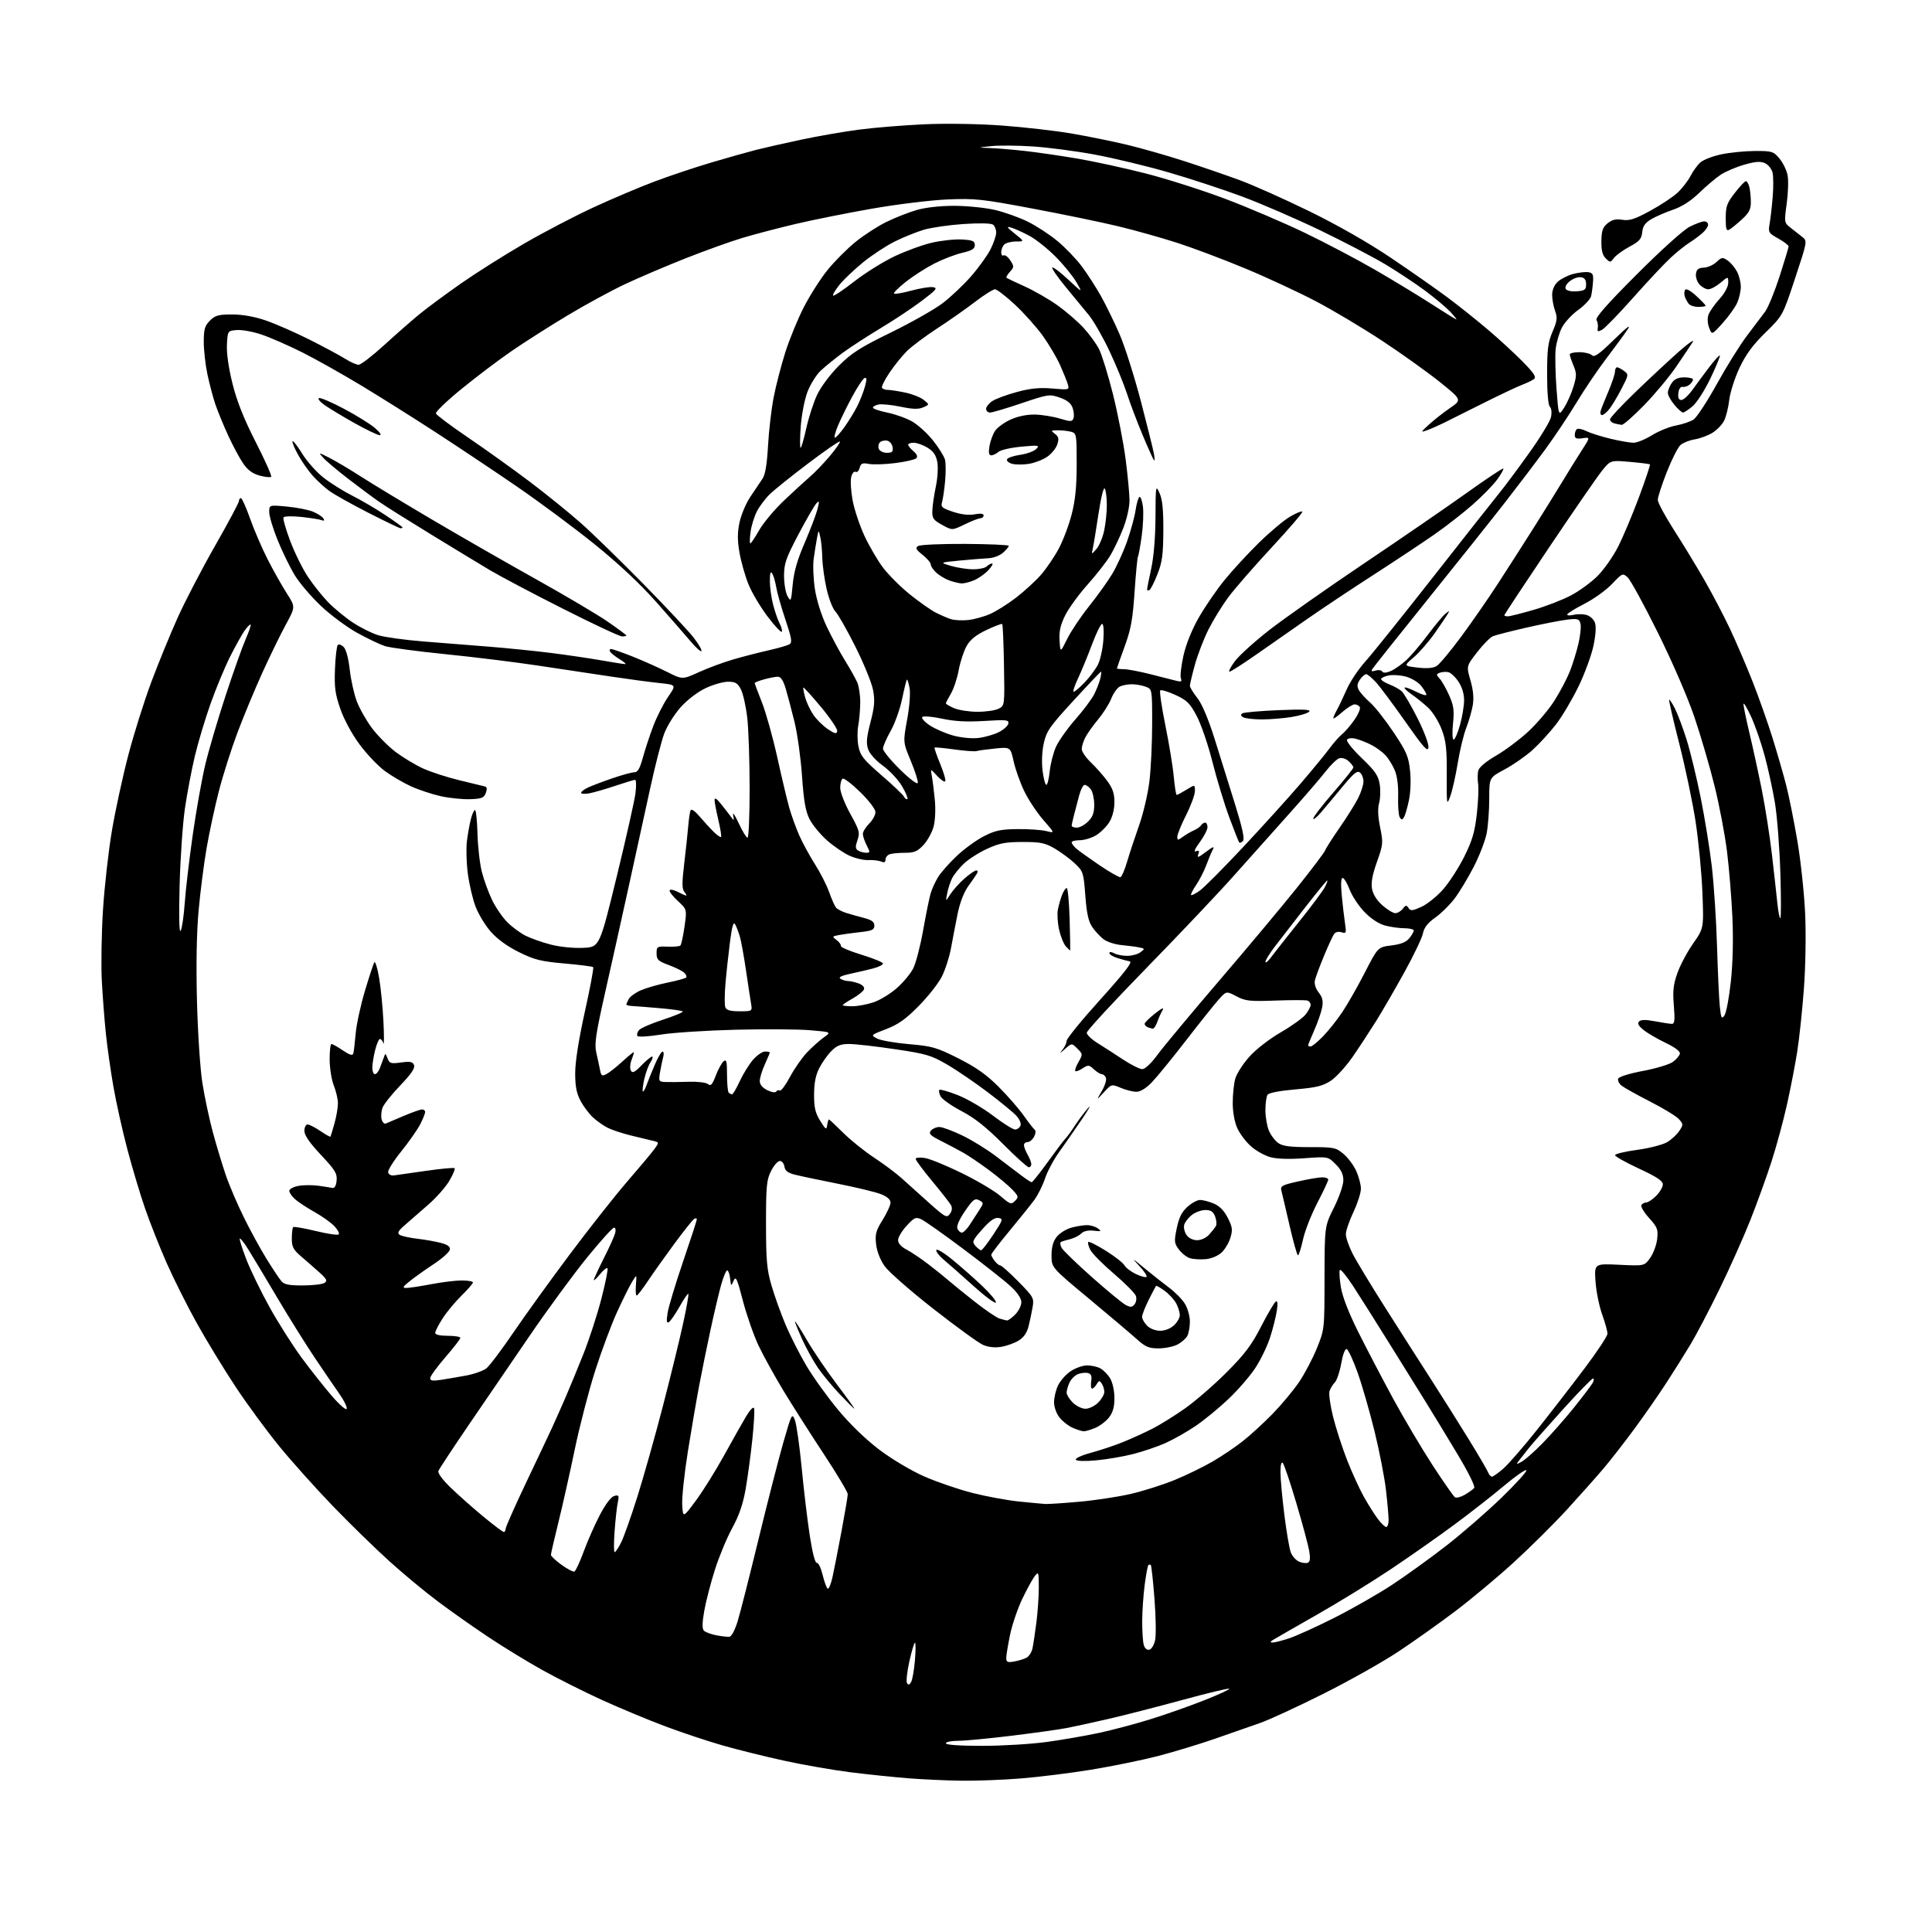 <?xml version="1.0" encoding="UTF-8" standalone="no"?>
<svg 
  version="1.1" 
  xmlns="http://www.w3.org/2000/svg" 
  xmlns:xlink="http://www.w3.org/1999/xlink" 
  xmlns:svg="http://www.w3.org/2000/svg"
  xmlns:rdf="http://www.w3.org/1999/02/22-rdf-syntax-ns#"
  xmlns:cc="http://creativecommons.org/ns#"
  xmlns:dc="http://purl.org/dc/elements/1.1/"
  viewBox="0 0 768 768"
  width="768"
  height="768"
>
<style>svg {background-color: white; }</style>"
<path stroke="none" fill="black" fill-rule="evenodd" d="M382.10,707.86C376.27,707.78 366.77,707.35 361.00,706.89C355.23,706.44 344.89,705.36 338.04,704.50C331.19,703.64 319.31,701.57 311.65,699.89C303.98,698.21 292.97,695.48 287.17,693.81C281.36,692.15 271.19,688.76 264.56,686.28C257.93,683.80 246.65,679.11 239.50,675.86C232.35,672.61 221.55,667.19 215.50,663.82C209.45,660.44 199.78,654.52 194.00,650.66C188.22,646.81 179.30,640.52 174.17,636.68C169.03,632.85 160.26,625.57 154.67,620.51C149.08,615.45 139.00,605.61 132.28,598.65C125.56,591.68 115.96,580.97 110.96,574.84C105.95,568.71 98.11,558.03 93.54,551.10C88.96,544.17 82.08,532.88 78.25,526.00C74.42,519.12 69.00,508.32 66.22,502.00C63.44,495.68 59.60,485.98 57.69,480.45C55.77,474.92 52.60,464.34 50.65,456.95C48.69,449.55 46.19,438.32 45.09,432.00C43.99,425.68 42.64,416.23 42.10,411.00C41.55,405.77 40.82,396.32 40.48,390.00C40.14,383.68 40.35,370.85 40.95,361.50C41.56,352.15 43.16,337.98 44.52,330.00C45.88,322.02 48.80,308.58 51.02,300.11C53.24,291.65 57.35,278.60 60.15,271.11C62.95,263.63 67.65,252.15 70.59,245.61C73.53,239.07 80.22,226.20 85.47,217.01C90.71,207.82 95.00,199.78 95.00,199.15C95.00,198.52 95.35,198.00 95.77,198.00C96.19,198.00 97.85,201.71 99.45,206.25C101.06,210.79 104.22,218.10 106.47,222.50C108.72,226.90 112.12,232.92 114.01,235.88C117.46,241.26 117.46,241.26 113.61,248.31C111.49,252.19 107.30,260.80 104.28,267.43C101.27,274.07 96.81,284.80 94.38,291.27C91.94,297.75 88.62,308.20 87.00,314.50C85.38,320.80 83.18,331.03 82.11,337.23C81.04,343.43 79.62,354.55 78.95,361.95C78.16,370.58 77.93,383.47 78.30,397.95C78.62,410.52 79.57,424.93 80.45,430.50C81.31,436.00 83.18,444.77 84.59,450.00C86.00,455.23 88.31,462.88 89.71,467.00C91.11,471.12 94.40,478.81 97.01,484.08C99.62,489.35 103.68,496.77 106.05,500.58C108.41,504.39 111.01,508.29 111.83,509.25C112.98,510.62 114.87,511.00 120.40,510.98C124.31,510.98 128.18,510.52 129.00,509.97C130.25,509.14 129.90,508.44 126.89,505.74C124.90,503.96 121.64,501.10 119.64,499.39C116.59,496.78 116.00,495.64 116.00,492.31C116.00,490.12 116.24,488.10 116.53,487.81C116.82,487.52 120.85,488.21 125.50,489.34C130.14,490.47 134.25,491.08 134.64,490.69C135.03,490.31 134.26,488.84 132.94,487.44C131.62,486.03 128.06,483.49 125.02,481.79C121.98,480.09 118.49,477.79 117.25,476.67C116.01,475.56 115.00,474.08 115.00,473.37C115.00,472.67 116.61,471.79 118.58,471.42C120.54,471.05 124.10,471.02 126.48,471.34C128.86,471.67 131.41,472.06 132.15,472.22C133.02,472.40 133.61,471.34 133.81,469.28C134.08,466.49 133.22,465.09 127.56,459.07C123.04,454.25 121.00,451.29 121.00,449.54C121.00,448.14 121.57,447.00 122.27,447.00C122.97,447.00 125.25,448.17 127.35,449.59C129.44,451.01 131.25,452.03 131.37,451.84C131.49,451.65 132.21,449.25 132.98,446.50C133.74,443.75 134.35,440.15 134.33,438.50C134.31,436.85 133.57,433.70 132.69,431.50C131.81,429.30 131.07,424.69 131.04,421.25C131.02,417.81 131.35,415.00 131.77,415.00C132.19,415.00 134.22,416.15 136.28,417.55C138.98,419.38 140.14,419.73 140.43,418.80C140.65,418.08 141.07,414.57 141.37,411.00C141.66,407.43 143.31,399.79 145.02,394.04C146.74,388.28 148.44,383.11 148.79,382.54C149.15,381.97 150.00,384.65 150.67,388.50C151.35,392.35 152.13,400.23 152.42,406.00C152.70,411.77 152.69,415.71 152.40,414.75C152.10,413.79 151.49,413.00 151.05,413.00C150.60,413.00 149.73,415.00 149.12,417.44C148.50,419.89 148.00,423.04 148.00,424.44C148.00,425.85 148.46,427.00 149.02,427.00C149.58,427.00 150.45,425.99 150.94,424.75C151.43,423.51 152.14,421.60 152.52,420.50C153.18,418.56 153.23,418.57 154.06,420.74C154.83,422.74 155.40,422.91 159.44,422.35C163.11,421.85 164.08,422.05 164.60,423.41C165.05,424.58 163.43,426.96 159.14,431.44C155.78,434.94 152.60,438.92 152.08,440.29C151.56,441.66 151.39,443.76 151.70,444.95C152.01,446.14 152.77,446.89 153.38,446.62C154.00,446.34 157.20,444.98 160.50,443.58C163.80,442.19 167.06,441.04 167.75,441.02C168.44,441.01 169.00,441.47 169.00,442.04C169.00,442.61 168.12,444.81 167.04,446.93C165.96,449.04 162.58,453.86 159.54,457.64C156.49,461.41 154.13,465.18 154.29,466.00C154.45,466.84 155.44,467.39 156.54,467.25C157.62,467.12 163.38,466.30 169.35,465.43C175.31,464.57 180.43,464.09 180.72,464.38C181.01,464.67 180.06,466.92 178.62,469.39C177.18,471.85 173.41,476.12 170.25,478.87C167.09,481.63 162.93,485.25 161.00,486.93C158.29,489.28 157.81,490.17 158.86,490.86C159.60,491.35 162.75,492.05 165.86,492.41C168.96,492.77 173.22,493.53 175.31,494.09C178.07,494.83 179.04,495.58 178.80,496.80C178.62,497.73 175.75,500.29 172.42,502.49C169.08,504.70 164.81,507.73 162.93,509.24C160.09,511.51 159.84,511.98 161.50,511.99C162.60,511.99 167.03,511.32 171.34,510.50C175.65,509.67 181.16,509.00 183.59,509.00C186.01,509.00 188.00,509.36 188.00,509.79C188.00,510.23 185.95,512.59 183.45,515.04C180.95,517.49 177.57,521.56 175.95,524.09C174.33,526.61 173.00,529.20 173.00,529.84C173.00,530.57 174.87,531.00 178.00,531.00C180.75,531.00 183.00,531.37 183.00,531.82C183.00,532.27 180.30,535.76 177.00,539.57C173.71,543.38 171.01,547.10 171.00,547.84C171.00,548.85 172.04,549.02 175.25,548.52C177.59,548.16 182.11,547.39 185.29,546.80C188.48,546.21 192.10,544.92 193.34,543.94C194.59,542.96 199.38,536.61 203.99,529.83C208.60,523.05 218.77,508.95 226.59,498.50C234.42,488.05 244.72,475.00 249.49,469.50C254.26,464.00 259.05,458.28 260.13,456.78C262.09,454.06 262.09,454.06 259.30,453.43C257.76,453.08 253.82,452.13 250.54,451.31C247.27,450.50 243.22,449.15 241.54,448.31C239.87,447.46 237.22,445.59 235.66,444.14C234.10,442.69 231.87,439.70 230.72,437.50C229.15,434.51 228.63,431.71 228.65,426.42C228.66,421.98 230.10,412.94 232.49,402.16C234.59,392.71 236.08,384.75 235.80,384.46C235.51,384.18 230.38,383.52 224.39,383.00C215.03,382.18 212.49,381.55 206.32,378.50C201.71,376.23 197.68,373.31 195.10,370.37C192.88,367.86 190.13,363.30 188.99,360.24C187.85,357.19 186.48,351.28 185.95,347.12C185.42,342.95 185.26,337.29 185.59,334.52C185.92,331.76 186.62,327.81 187.14,325.75C187.65,323.69 188.41,322.00 188.82,322.00C189.23,322.00 189.67,326.22 189.81,331.39C189.94,336.55 190.73,343.41 191.56,346.64C192.38,349.86 194.22,354.90 195.64,357.83C197.06,360.76 199.76,364.69 201.64,366.57C203.52,368.45 206.76,370.86 208.84,371.92C210.92,372.98 215.43,374.58 218.87,375.47C222.50,376.41 227.91,376.96 231.73,376.79C238.32,376.50 238.32,376.50 245.15,348.50C248.90,333.10 252.27,318.14 252.62,315.25C252.98,312.36 252.91,310.00 252.46,310.00C252.02,310.00 248.47,311.07 244.58,312.38C240.68,313.69 236.04,315.03 234.25,315.36C232.46,315.68 231.00,315.58 231.00,315.14C231.00,314.69 232.24,313.74 233.75,313.04C235.26,312.34 239.62,310.69 243.43,309.38C247.23,308.07 251.16,307.00 252.15,307.00C253.49,307.00 254.35,305.53 255.52,301.25C256.38,298.09 258.24,292.45 259.65,288.71C261.06,284.98 263.71,279.74 265.54,277.07C268.88,272.22 268.88,272.22 262.19,271.53C258.51,271.15 249.88,269.99 243.00,268.96C236.12,267.93 223.07,265.97 214.00,264.60C204.93,263.23 188.28,261.17 177.00,260.04C165.72,258.90 154.93,257.46 153.00,256.83C151.07,256.21 146.14,253.85 142.04,251.60C137.94,249.34 131.42,244.51 127.54,240.84C123.67,237.18 118.96,231.64 117.08,228.52C115.20,225.40 112.17,219.17 110.35,214.68C108.53,210.18 107.03,205.20 107.02,203.61C107.00,200.71 107.00,200.71 114.06,201.37C117.95,201.73 122.62,202.65 124.44,203.41C126.26,204.17 128.11,205.37 128.54,206.07C129.08,206.94 128.86,207.16 127.84,206.77C127.02,206.45 123.40,205.88 119.80,205.49C116.19,205.11 113.00,205.19 112.70,205.67C112.40,206.15 113.60,210.36 115.35,215.02C117.11,219.69 120.28,226.10 122.39,229.28C124.50,232.45 128.14,237.02 130.48,239.43C132.82,241.83 137.21,245.45 140.25,247.46C143.28,249.48 147.86,251.76 150.43,252.53C153.00,253.30 161.04,254.41 168.30,254.99C175.56,255.56 187.35,256.50 194.50,257.07C201.65,257.64 212.68,258.76 219.00,259.55C225.32,260.35 234.32,261.68 239.00,262.50C243.68,263.32 247.95,264.00 248.50,263.99C249.05,263.99 248.09,263.13 246.36,262.08C244.63,261.02 242.92,259.68 242.55,259.08C242.18,258.49 242.35,258.00 242.91,258.00C243.48,258.00 247.35,259.35 251.51,261.00C255.67,262.66 261.82,265.40 265.18,267.09C271.28,270.17 271.28,270.17 277.89,267.16C281.52,265.51 287.65,263.25 291.50,262.13C295.35,261.01 301.65,259.39 305.50,258.52C309.35,257.65 313.11,256.56 313.86,256.09C314.98,255.40 314.68,253.62 312.24,246.37C310.59,241.49 308.95,235.69 308.57,233.48C308.20,231.27 307.48,228.79 306.97,227.98C306.30,226.93 306.03,227.82 306.03,231.00C306.03,233.47 306.63,237.77 307.37,240.55C308.11,243.32 309.26,246.61 309.92,247.85C310.59,249.09 310.98,250.56 310.80,251.10C310.62,251.65 308.11,249.00 305.23,245.21C302.35,241.42 298.89,235.62 297.55,232.32C296.21,229.02 294.60,223.36 293.97,219.74C293.11,214.83 293.11,211.79 293.96,207.71C294.58,204.71 296.53,200.10 298.29,197.46C300.06,194.83 302.22,191.61 303.10,190.31C304.20,188.69 304.89,184.60 305.30,177.22C305.62,171.33 306.63,162.68 307.53,158.00C308.43,153.32 310.53,145.22 312.19,140.00C313.85,134.78 317.18,126.67 319.59,122.00C321.99,117.33 326.23,110.70 329.00,107.28C331.78,103.85 336.78,98.84 340.12,96.14C343.46,93.43 348.99,89.86 352.40,88.20C355.82,86.53 361.21,84.41 364.37,83.49C367.92,82.46 373.67,81.82 379.32,81.82C384.37,81.83 391.62,82.56 395.44,83.44C399.25,84.33 405.14,86.42 408.52,88.09C411.91,89.75 417.22,93.23 420.34,95.81C423.45,98.39 427.81,102.92 430.03,105.89C432.24,108.85 435.71,114.23 437.73,117.85C439.75,121.46 443.08,128.31 445.13,133.06C447.18,137.82 450.96,149.76 453.54,159.60C456.11,169.45 458.45,178.85 458.73,180.50C459.02,182.15 459.02,183.28 458.74,183.00C458.46,182.72 456.43,178.22 454.24,173.00C452.05,167.78 449.24,160.35 447.99,156.50C446.75,152.65 443.61,145.00 441.01,139.50C438.41,134.00 434.76,127.63 432.89,125.33C431.03,123.04 426.85,117.97 423.61,114.05C420.38,110.14 417.99,106.68 418.31,106.36C418.63,106.04 421.48,108.19 424.64,111.14C430.39,116.50 430.39,116.50 427.91,112.21C426.55,109.85 422.85,105.30 419.68,102.10C416.52,98.90 411.81,95.14 409.22,93.75C406.62,92.36 403.38,90.89 402.00,90.49C399.94,89.88 400.18,90.30 403.39,92.88C407.28,96.00 407.28,96.00 403.84,96.00C401.95,96.00 399.86,96.54 399.20,97.20C398.54,97.86 398.00,99.24 398.00,100.26C398.00,101.28 398.43,101.85 398.96,101.53C399.48,101.20 400.67,102.09 401.59,103.49C403.16,105.90 403.16,106.17 401.47,108.03C400.49,109.12 399.86,110.19 400.09,110.40C400.32,110.61 403.58,112.17 407.35,113.87C411.11,115.57 416.97,118.94 420.36,121.36C423.75,123.78 428.40,127.80 430.69,130.28C432.98,132.77 435.77,136.59 436.88,138.77C438.00,140.96 440.48,148.99 442.40,156.62C444.31,164.25 446.58,175.88 447.44,182.46C448.30,189.04 449.00,196.49 449.00,199.02C449.00,201.55 447.89,206.45 446.53,209.92C445.18,213.38 442.91,218.19 441.49,220.61C440.07,223.03 436.00,228.27 432.44,232.25C428.87,236.24 424.82,241.81 423.42,244.63C421.52,248.48 420.96,250.99 421.19,254.63C421.50,259.50 421.50,259.50 424.21,254.00C425.70,250.97 429.59,245.16 432.85,241.08C436.12,237.00 440.26,231.22 442.06,228.25C443.87,225.27 446.56,219.38 448.04,215.17C449.52,210.95 451.04,205.37 451.42,202.77C451.80,200.17 452.48,197.82 452.93,197.54C453.38,197.27 454.00,198.94 454.32,201.27C454.63,203.60 454.43,208.87 453.86,212.98C453.29,217.10 452.62,220.80 452.37,221.21C452.12,221.62 451.51,227.95 451.01,235.28C450.28,246.20 449.57,250.13 447.06,257.00C445.38,261.61 444.00,265.52 444.00,265.69C444.00,265.86 445.24,266.00 446.75,266.01C448.26,266.01 453.10,266.94 457.50,268.06C461.90,269.19 466.52,270.36 467.76,270.67C469.55,271.12 469.90,270.90 469.41,269.63C469.07,268.75 469.53,264.72 470.43,260.68C471.44,256.14 473.74,250.40 476.47,245.61C478.89,241.35 483.46,234.68 486.61,230.78C489.76,226.88 495.95,220.15 500.36,215.83C504.77,211.51 510.35,206.81 512.77,205.40C515.18,203.98 517.40,203.07 517.70,203.37C518.00,203.67 512.49,210.11 505.45,217.69C498.41,225.27 490.66,234.18 488.22,237.48C485.78,240.79 482.27,246.51 480.41,250.18C478.56,253.85 476.14,260.14 475.02,264.16C473.91,268.17 473.00,271.97 473.00,272.59C473.00,273.22 474.31,275.38 475.92,277.40C477.78,279.74 480.29,285.67 482.85,293.78C485.06,300.78 488.73,312.52 491.00,319.88C493.91,329.26 494.83,333.57 494.09,334.31C493.51,334.89 492.85,335.17 492.63,334.93C492.41,334.70 490.64,330.23 488.69,325.00C486.75,319.77 483.74,309.88 482.00,303.00C480.27,296.12 477.43,287.84 475.70,284.59C472.99,279.50 471.82,278.35 467.21,276.24C464.28,274.90 461.58,274.09 461.22,274.45C460.86,274.81 461.77,281.05 463.24,288.30C464.72,295.56 466.23,304.76 466.59,308.75C466.96,312.74 467.48,316.00 467.76,316.00C468.04,316.00 469.78,315.06 471.63,313.92C475.00,311.84 475.00,311.84 475.00,314.44C475.00,315.88 473.43,320.18 471.50,324.00C469.57,327.82 468.00,331.69 468.00,332.60C468.00,334.12 468.17,334.12 470.25,332.61C471.49,331.71 473.47,330.56 474.65,330.05C475.84,329.54 477.10,328.65 477.46,328.06C477.82,327.48 478.54,327.00 479.06,327.00C479.58,327.00 480.00,327.81 480.00,328.80C480.00,329.79 478.61,332.50 476.91,334.81C474.96,337.46 474.41,338.78 475.42,338.39C476.66,337.92 476.86,338.20 476.32,339.64C475.76,341.11 476.40,340.90 479.38,338.64C482.13,336.56 482.88,336.29 482.15,337.64C481.60,338.66 480.43,341.46 479.54,343.85C478.66,346.24 476.84,349.82 475.49,351.79C474.15,353.77 473.24,355.57 473.47,355.80C473.70,356.03 475.25,355.24 476.93,354.05C478.60,352.86 486.39,345.03 494.24,336.65C502.08,328.28 512.34,316.94 517.03,311.46C521.73,305.98 526.89,299.70 528.50,297.50C530.12,295.30 532.38,292.75 533.53,291.83C534.68,290.90 536.88,288.34 538.41,286.13C539.94,283.93 540.90,281.64 540.54,281.06C540.18,280.48 539.25,280.00 538.48,280.00C537.70,280.00 535.48,281.40 533.53,283.10C531.59,284.81 530.00,285.89 530.00,285.51C530.00,285.12 530.67,283.61 531.48,282.15C532.29,280.69 534.04,277.02 535.36,274.00C536.68,270.98 539.99,266.02 542.71,263.00C545.42,259.98 557.70,244.68 569.98,229.00C582.27,213.32 593.98,198.47 596.00,196.00C598.03,193.53 603.33,186.41 607.78,180.19C612.23,173.98 616.17,167.52 616.53,165.85C616.93,164.06 616.75,162.35 616.10,161.70C615.42,161.02 615.00,156.04 615.00,148.74C615.00,138.79 615.35,136.06 617.17,131.84C619.01,127.54 619.16,126.33 618.17,123.58C617.52,121.81 617.00,118.94 617.00,117.22C617.00,115.27 617.84,113.30 619.21,112.02C620.42,110.89 623.16,109.50 625.28,108.92C627.41,108.35 630.13,108.02 631.33,108.19C633.14,108.45 633.46,109.08 633.25,112.00C633.12,113.93 632.78,116.49 632.50,117.69C632.22,118.90 629.92,121.37 627.39,123.19C624.86,125.00 621.91,128.21 620.84,130.31C619.77,132.42 618.67,136.24 618.40,138.82C618.13,141.39 618.28,148.45 618.73,154.50C619.56,165.50 619.56,165.50 621.79,162.00C623.03,160.07 624.69,156.32 625.49,153.66C626.77,149.40 626.77,148.38 625.47,145.28C624.66,143.34 624.00,141.36 624.00,140.88C624.00,140.40 625.71,140.00 627.80,140.00C629.89,140.00 632.15,140.55 632.81,141.21C633.76,142.16 635.68,140.81 641.66,134.96C646.79,129.96 648.54,128.65 646.97,131.00C645.69,132.93 641.89,138.10 638.54,142.50C635.19,146.90 629.86,154.78 626.71,160.00C623.56,165.22 617.94,173.63 614.24,178.68C610.53,183.73 603.23,193.35 598.00,200.06C592.77,206.77 579.03,224.02 567.46,238.38C555.89,252.75 546.05,265.11 545.59,265.86C544.95,266.89 545.24,267.06 546.79,266.57C547.91,266.21 549.11,266.37 549.45,266.92C549.86,267.58 551.00,267.53 552.79,266.78C554.28,266.14 557.02,264.25 558.88,262.56C560.73,260.88 564.61,256.34 567.49,252.48C570.38,248.62 573.56,244.80 574.56,243.98C576.17,242.67 576.29,242.67 575.54,244.00C575.07,244.82 572.74,248.27 570.36,251.66C567.98,255.05 564.21,259.37 562.00,261.27C557.97,264.72 557.97,264.72 563.48,265.37C567.20,265.81 569.68,265.61 571.08,264.76C572.22,264.07 576.64,258.77 580.90,253.00C585.16,247.22 591.77,237.70 595.57,231.82C599.38,225.95 605.65,216.16 609.50,210.07C613.35,203.98 618.47,195.73 620.88,191.75C623.28,187.76 626.81,182.08 628.72,179.12C632.19,173.75 632.19,173.75 629.09,174.20C626.63,174.56 626.00,174.29 626.00,172.89C626.00,171.91 626.41,170.86 626.91,170.55C627.41,170.24 629.10,170.62 630.66,171.40C632.22,172.17 636.50,173.52 640.16,174.40C643.83,175.28 647.96,176.00 649.35,176.00C650.73,176.00 654.03,174.66 656.68,173.01C659.33,171.37 663.62,169.63 666.22,169.15C668.82,168.66 671.97,167.60 673.22,166.77C674.47,165.95 678.65,159.57 682.50,152.61C686.35,145.64 691.75,136.99 694.50,133.38C697.25,129.77 700.48,125.49 701.67,123.88C702.86,122.26 705.45,115.94 707.42,109.84C709.39,103.73 711.00,98.37 711.00,97.93C711.00,97.49 709.16,96.09 706.91,94.83C703.05,92.66 702.85,92.33 703.44,89.01C703.79,87.08 704.34,82.29 704.67,78.36C705.00,74.43 704.97,70.03 704.61,68.58C704.24,67.12 702.89,65.45 701.59,64.86C699.81,64.05 697.82,64.19 693.37,65.47C690.14,66.39 685.92,68.19 684.00,69.46C682.08,70.73 678.25,73.97 675.49,76.64C672.15,79.88 668.65,82.13 664.99,83.39C661.97,84.43 658.06,86.13 656.31,87.18C653.96,88.59 653.04,89.93 652.81,92.29C652.55,94.97 651.71,95.93 647.75,98.06C645.13,99.47 642.35,101.50 641.56,102.56C640.18,104.42 640.05,104.43 638.31,102.71C637.01,101.42 636.52,99.50 636.58,95.81C636.64,91.68 637.11,90.33 639.05,88.76C640.82,87.33 642.37,86.96 644.91,87.37C647.71,87.83 649.83,87.14 655.94,83.82C660.10,81.56 665.00,78.32 666.84,76.61C668.67,74.90 670.99,71.92 671.98,70.00C672.97,68.08 674.74,65.63 675.91,64.58C677.08,63.52 680.84,62.07 684.27,61.35C687.70,60.63 693.72,60.03 697.66,60.02C704.42,60.00 704.97,60.17 707.37,63.03C708.77,64.70 710.23,67.70 710.60,69.69C710.98,71.69 710.82,76.74 710.25,80.92C709.22,88.40 709.24,88.53 711.74,90.50C713.14,91.60 715.22,93.24 716.38,94.15C718.48,95.81 718.48,95.81 713.57,110.64C708.67,125.48 708.67,125.48 701.81,132.19C696.80,137.09 694.02,140.86 691.50,146.20C689.60,150.21 687.76,155.97 687.40,159.00C687.05,162.03 686.12,165.76 685.33,167.29C684.55,168.83 682.46,170.97 680.70,172.06C678.94,173.14 675.79,174.31 673.69,174.65C671.60,174.99 669.05,176.00 668.03,176.89C667.01,177.77 664.56,182.61 662.59,187.62C660.61,192.64 659.00,197.63 659.00,198.70C659.00,199.78 661.86,205.12 665.36,210.58C668.86,216.03 674.28,224.94 677.41,230.37C680.54,235.79 685.14,244.57 687.64,249.87C690.14,255.16 694.22,264.68 696.71,271.00C699.20,277.32 702.78,287.45 704.66,293.50C706.54,299.55 708.98,308.03 710.09,312.35C711.19,316.67 713.18,326.61 714.51,334.44C715.83,342.27 717.21,355.16 717.57,363.09C717.95,371.36 717.74,384.10 717.08,393.00C716.45,401.52 715.26,412.77 714.43,418.00C713.61,423.23 711.78,432.68 710.37,439.00C708.97,445.32 706.23,455.45 704.28,461.50C702.34,467.55 698.51,478.12 695.79,485.00C693.06,491.88 687.53,504.25 683.50,512.50C679.47,520.75 674.28,530.65 671.96,534.50C669.64,538.35 665.25,545.33 662.22,550.00C659.18,554.67 653.54,562.77 649.69,568.00C645.84,573.23 640.42,580.20 637.63,583.50C634.85,586.80 628.28,594.19 623.04,599.92C617.79,605.66 608.16,615.22 601.63,621.17C595.10,627.12 584.64,635.84 578.39,640.56C572.14,645.28 561.99,652.48 555.83,656.57C549.68,660.65 536.28,668.18 526.07,673.30C515.86,678.42 504.57,683.63 501.00,684.88C497.43,686.14 489.34,688.96 483.03,691.16C476.72,693.35 466.37,696.49 460.04,698.12C453.70,699.75 441.76,702.18 433.51,703.52C425.25,704.86 412.70,706.41 405.60,706.98C398.51,707.54 387.94,707.94 382.10,707.86zM390.47,694.00C398.42,694.00 410.01,693.30 416.22,692.44C422.42,691.58 431.74,689.96 436.91,688.85C442.09,687.73 451.09,685.35 456.91,683.55C462.74,681.76 472.37,678.38 478.32,676.04C484.26,673.71 488.91,671.57 488.63,671.30C488.36,671.03 479.90,673.06 469.82,675.81C459.74,678.56 446.55,681.94 440.50,683.33C434.45,684.72 427.02,686.34 424.00,686.92C420.98,687.50 411.10,688.89 402.06,689.99C393.01,691.10 383.45,692.00 380.81,692.00C378.16,692.00 376.00,692.45 376.00,693.00C376.00,693.62 381.49,694.00 390.47,694.00zM362.20,668.61C362.70,667.71 363.38,663.82 363.70,659.98C364.03,656.14 364.03,653.00 363.71,653.00C363.40,653.00 362.39,656.35 361.48,660.45C360.57,664.55 360.15,668.43 360.55,669.08C361.07,669.92 361.54,669.79 362.20,668.61zM403.14,660.48C404.86,660.17 407.08,659.49 408.06,658.97C409.04,658.45 410.10,656.78 410.43,655.26C410.75,653.74 411.45,649.12 411.98,645.00C412.51,640.88 412.94,634.58 412.94,631.00C412.94,624.90 412.84,624.62 411.36,626.50C410.49,627.60 408.26,631.65 406.41,635.50C404.56,639.35 402.36,645.79 401.52,649.82C400.69,653.84 400.00,658.01 400.00,659.08C400.00,660.71 400.51,660.94 403.14,660.48zM456.84,655.79C457.73,655.62 458.75,653.95 459.18,651.99C459.59,650.07 459.48,642.67 458.92,635.54C458.37,628.41 457.71,622.38 457.46,622.12C457.21,621.87 456.77,621.90 456.49,622.17C456.21,622.45 455.55,626.02 455.02,630.09C454.49,634.17 454.05,640.65 454.04,644.50C454.04,648.35 454.30,652.53 454.64,653.80C455.01,655.18 455.89,655.98 456.84,655.79zM505.81,652.94C506.53,652.97 509.46,652.24 512.31,651.31C515.17,650.38 523.35,646.67 530.50,643.06C537.65,639.44 548.00,633.53 553.50,629.90C559.00,626.28 568.66,619.31 574.96,614.41C581.26,609.51 591.15,600.91 596.93,595.31C602.72,589.70 607.14,584.80 606.76,584.42C606.38,584.04 602.34,586.86 597.78,590.70C593.23,594.53 584.28,601.52 577.91,606.23C571.53,610.94 560.17,618.91 552.66,623.93C545.15,628.95 531.92,637.09 523.25,642.01C514.59,646.94 506.82,651.40 506.00,651.92C504.90,652.63 504.85,652.90 505.81,652.94zM289.94,650.64C290.78,650.56 292.15,647.99 293.22,644.50C294.23,641.20 297.95,626.58 301.49,612.00C305.03,597.42 309.47,580.10 311.36,573.50C314.67,561.96 314.84,561.61 315.98,564.50C316.62,566.15 317.84,574.70 318.68,583.50C319.52,592.30 320.97,604.45 321.91,610.50C322.94,617.22 324.03,621.41 324.71,621.28C325.32,621.16 326.35,623.30 327.01,626.03C327.66,628.77 328.57,631.23 329.02,631.51C329.46,631.79 330.35,629.65 330.97,626.76C331.60,623.87 333.21,615.65 334.55,608.50C335.89,601.35 336.99,594.81 336.99,593.97C337.00,593.13 332.70,585.93 327.45,577.97C322.19,570.01 314.99,558.71 311.45,552.86C307.91,547.01 303.44,538.91 301.52,534.86C299.61,530.81 296.82,522.84 295.33,517.14C292.98,508.12 292.50,507.08 291.61,509.14C290.63,511.43 290.59,511.40 290.24,508.25C290.04,506.46 289.51,505.00 289.07,505.00C288.63,505.00 287.54,507.59 286.66,510.75C285.78,513.91 283.89,521.90 282.47,528.50C281.05,535.10 279.03,545.00 277.99,550.50C276.94,556.00 274.92,567.78 273.49,576.67C272.06,585.56 271.03,595.22 271.19,598.14C271.50,603.44 271.50,603.44 276.65,596.47C279.49,592.64 284.53,584.55 287.86,578.50C291.20,572.45 295.13,565.48 296.61,563.00C298.20,560.34 299.49,559.05 299.76,559.83C300.01,560.57 299.70,566.14 299.07,572.21C298.43,578.28 297.24,587.11 296.42,591.83C295.35,597.94 293.81,602.42 291.06,607.45C288.94,611.33 285.83,618.81 284.16,624.08C282.49,629.34 280.59,636.69 279.94,640.41C279.11,645.19 279.08,647.48 279.83,648.23C280.42,648.82 282.61,649.63 284.70,650.04C286.79,650.45 289.15,650.72 289.94,650.64zM228.30,624.73C228.81,624.56 230.48,621.00 232.01,616.81C233.54,612.63 236.44,606.05 238.46,602.20C240.73,597.88 242.93,594.99 244.18,594.66C246.01,594.18 246.16,594.46 245.57,597.31C245.20,599.07 244.64,604.21 244.31,608.75C243.97,613.29 243.99,617.00 244.33,617.00C244.68,617.00 245.82,615.31 246.87,613.25C247.92,611.19 250.84,602.98 253.35,595.00C255.87,587.02 260.43,570.83 263.50,559.00C266.57,547.17 270.19,532.37 271.55,526.10C272.92,519.83 273.85,514.52 273.64,514.30C273.42,514.09 271.85,516.37 270.16,519.37C268.46,522.38 266.54,525.17 265.89,525.57C265.00,526.12 264.87,525.19 265.38,521.90C265.76,519.48 268.53,510.30 271.53,501.50C274.54,492.70 277.00,485.14 277.00,484.69C277.00,484.25 276.52,484.18 275.93,484.54C275.35,484.90 271.83,489.32 268.11,494.35C264.39,499.39 259.63,506.09 257.53,509.25C255.43,512.41 253.43,515.00 253.08,515.00C252.73,515.00 252.60,513.09 252.79,510.75C253.14,506.50 253.14,506.50 251.29,509.50C250.27,511.15 247.58,516.55 245.32,521.50C243.05,526.45 239.14,536.93 236.62,544.79C234.10,552.66 230.42,566.83 228.45,576.29C226.48,585.76 223.55,598.83 221.93,605.34C220.32,611.86 219.00,617.59 219.00,618.09C219.00,618.58 220.88,620.35 223.18,622.02C225.48,623.68 227.78,624.91 228.30,624.73zM519.82,621.23C520.77,620.87 520.94,619.61 520.45,616.62C520.07,614.35 517.76,605.75 515.31,597.50C512.87,589.25 510.44,582.07 509.93,581.55C509.35,580.96 509.00,582.35 509.00,585.21C509.00,587.74 509.70,595.37 510.55,602.16C511.40,608.95 512.55,615.68 513.12,617.13C513.68,618.57 515.12,620.20 516.32,620.74C517.52,621.28 519.09,621.50 519.82,621.23zM200.25,608.98C200.66,608.99 201.00,608.43 201.00,607.73C201.00,607.03 204.64,598.82 209.08,589.48C213.53,580.14 218.20,570.25 219.47,567.50C220.73,564.75 223.13,559.35 224.80,555.50C226.47,551.65 229.70,543.81 231.98,538.07C234.26,532.33 237.46,522.48 239.08,516.17C240.71,509.87 241.79,504.45 241.48,504.14C241.17,503.83 239.82,504.91 238.49,506.54C237.16,508.17 236.06,509.20 236.04,508.83C236.02,508.46 237.78,504.64 239.95,500.33C242.13,496.02 244.18,491.49 244.52,490.25C244.87,488.97 244.69,488.00 244.10,488.00C243.52,488.00 238.74,493.29 233.48,499.75C228.21,506.21 218.04,520.05 210.88,530.50C203.72,540.95 192.67,557.11 186.33,566.42C179.99,575.72 174.57,583.96 174.27,584.73C173.95,585.56 175.92,588.25 179.12,591.34C182.08,594.20 187.88,599.34 192.00,602.76C196.12,606.17 199.84,608.98 200.25,608.98zM551.05,607.00C551.57,607.00 552.00,605.76 551.99,604.25C551.99,602.74 551.53,597.45 550.97,592.50C550.42,587.55 548.36,576.98 546.41,569.00C544.45,561.02 541.41,550.48 539.65,545.57C537.89,540.66 535.94,536.48 535.34,536.28C534.68,536.06 533.80,538.37 533.16,541.98C532.57,545.32 531.42,548.72 530.61,549.53C529.80,550.35 528.85,551.91 528.50,553.00C528.15,554.10 528.80,558.72 529.94,563.28C531.09,567.84 533.59,575.56 535.51,580.45C537.42,585.33 540.40,591.84 542.11,594.91C543.83,597.99 546.33,601.96 547.67,603.75C549.01,605.54 550.53,607.00 551.05,607.00zM415.50,597.86C416.60,597.93 422.67,597.53 428.98,596.97C435.30,596.41 444.52,595.01 449.48,593.86C454.44,592.71 462.32,590.21 466.98,588.30C471.65,586.38 478.45,583.07 482.10,580.94C485.75,578.81 491.14,575.17 494.07,572.85C497.01,570.53 502.30,565.68 505.83,562.07C509.36,558.45 514.08,552.80 516.32,549.51C518.57,546.22 521.77,540.14 523.45,536.01C526.50,528.50 526.50,528.50 526.52,508.00C526.55,487.50 526.55,487.50 530.27,480.03C532.35,475.87 534.00,471.07 534.00,469.20C534.00,466.79 533.14,464.98 530.94,462.79C527.89,459.73 527.89,459.73 518.51,460.42C512.62,460.86 507.61,460.70 505.05,460.01C502.81,459.41 499.33,457.48 497.33,455.72C495.33,453.96 492.87,450.71 491.86,448.51C490.76,446.08 490.04,442.14 490.03,438.50C490.02,435.20 490.47,430.85 491.03,428.83C491.59,426.81 494.13,422.85 496.67,420.03C499.31,417.08 504.64,412.96 509.14,410.36C513.45,407.87 517.89,404.68 518.99,403.28C520.10,401.88 521.00,400.15 521.00,399.45C521.00,398.74 520.44,397.98 519.75,397.74C519.06,397.51 513.33,397.51 507.00,397.74C496.74,398.11 495.07,397.93 491.50,396.04C487.50,393.93 487.50,393.93 484.50,397.27C482.85,399.10 477.00,406.43 471.50,413.54C466.00,420.65 459.87,428.17 457.87,430.24C455.57,432.61 453.32,434.00 451.74,434.00C450.37,434.00 447.58,433.30 445.54,432.45C441.85,430.91 441.84,430.91 438.81,434.20C435.77,437.50 435.77,437.50 437.98,433.72C439.20,431.65 439.94,429.29 439.63,428.47C439.32,427.66 438.58,427.00 437.99,427.00C437.40,427.00 435.98,426.13 434.83,425.06C432.90,423.26 432.57,423.23 430.34,424.69C429.02,425.56 427.71,426.05 427.44,425.77C427.16,425.50 427.74,423.87 428.72,422.16C430.46,419.12 430.45,419.01 428.27,416.83C426.05,414.60 426.05,414.60 423.28,417.05C421.32,418.79 421.02,418.89 422.26,417.42C423.22,416.28 424.00,414.62 424.00,413.75C424.00,412.87 430.03,405.48 437.39,397.33C446.84,386.86 450.30,382.41 449.14,382.18C448.24,382.01 446.04,381.41 444.25,380.86C442.46,380.30 441.00,379.41 441.00,378.89C441.00,378.30 441.76,378.33 442.93,378.96C444.00,379.53 446.36,379.99 448.18,379.97C450.01,379.95 452.34,379.30 453.37,378.52C455.17,377.16 455.15,377.08 452.87,376.61C451.57,376.34 448.42,375.93 445.87,375.69C443.32,375.46 440.11,374.42 438.72,373.39C437.34,372.35 435.30,370.15 434.18,368.50C432.67,366.28 431.96,363.04 431.43,356.00C430.75,346.87 430.58,346.37 427.29,343.25C425.40,341.46 421.82,338.81 419.34,337.35C415.43,335.06 413.68,334.70 406.57,334.70C399.75,334.70 397.32,335.16 392.42,337.40C389.16,338.89 385.00,341.55 383.16,343.30C381.33,345.06 379.25,347.62 378.54,349.00C377.82,350.38 376.93,353.07 376.55,355.00C375.86,358.50 375.86,358.50 377.76,355.50C378.81,353.85 381.33,351.04 383.37,349.25C385.40,347.46 387.53,346.00 388.09,346.00C388.66,346.00 388.78,346.56 388.36,347.25C387.95,347.94 386.37,350.22 384.86,352.33C383.15,354.71 381.55,358.88 380.65,363.33C379.86,367.27 378.68,373.40 378.03,376.94C377.38,380.48 375.74,385.56 374.38,388.24C373.03,390.91 368.90,396.15 365.21,399.89C360.04,405.13 357.08,407.23 352.28,409.08C346.05,411.47 346.05,411.47 348.66,412.84C350.09,413.59 355.82,414.59 361.38,415.07C370.62,415.87 372.32,416.36 380.98,420.72C388.00,424.26 392.14,427.19 396.98,432.03C400.56,435.63 405.07,440.80 406.99,443.53C408.92,446.27 410.87,448.78 411.35,449.12C411.82,449.47 411.69,450.70 411.07,451.87C410.44,453.04 409.27,454.00 408.46,454.00C407.66,454.00 407.02,454.56 407.04,455.25C407.05,455.94 407.71,457.62 408.50,459.00C409.29,460.38 409.95,462.06 409.96,462.75C409.98,463.44 409.53,464.00 408.96,464.00C408.38,464.00 403.77,459.84 398.71,454.75C392.08,448.09 387.47,444.43 382.26,441.70C378.28,439.61 374.53,436.98 373.93,435.86C373.33,434.74 373.10,433.57 373.41,433.25C373.73,432.94 377.03,433.87 380.74,435.33C384.46,436.79 390.75,440.46 394.73,443.49C398.70,446.52 402.65,449.00 403.51,449.00C404.36,449.00 405.33,448.30 405.66,447.45C406.00,446.56 405.28,444.86 403.95,443.45C402.69,442.10 397.57,437.91 392.58,434.13C387.58,430.35 380.35,425.42 376.50,423.18C370.15,419.48 368.21,418.91 355.65,417.05C348.03,415.92 339.88,415.00 337.54,415.00C334.22,415.00 332.66,415.61 330.54,417.74C329.03,419.24 326.86,422.28 325.72,424.49C324.25,427.33 323.63,430.41 323.61,435.05C323.59,440.29 324.08,442.39 326.04,445.55C328.24,449.08 328.53,449.26 328.82,447.25C329.00,446.01 329.30,445.00 329.50,445.00C329.71,445.00 332.26,447.39 335.18,450.30C338.11,453.22 343.65,457.67 347.50,460.20C351.35,462.73 356.30,466.44 358.50,468.44C360.70,470.44 365.60,474.84 369.38,478.22C375.78,483.93 376.36,484.23 377.59,482.54C378.44,481.39 378.61,480.14 378.06,479.11C377.58,478.23 374.22,473.93 370.60,469.57C366.97,465.21 364.00,461.21 364.00,460.69C364.00,460.15 365.60,460.00 367.68,460.33C369.70,460.66 376.34,463.38 382.43,466.38C388.52,469.37 395.38,473.44 397.67,475.42C401.54,478.76 401.96,478.90 403.48,477.38C405.00,475.86 404.92,475.52 402.31,472.79C400.76,471.17 396.57,467.67 393.00,465.03C389.43,462.38 384.81,459.27 382.75,458.12C380.68,456.97 376.71,454.87 373.92,453.46C369.72,451.33 369.05,450.64 370.05,449.44C370.71,448.65 372.21,448.00 373.40,448.00C374.59,448.00 378.69,449.51 382.53,451.37C386.36,453.22 392.38,456.93 395.91,459.62C399.43,462.30 403.93,465.72 405.91,467.21C407.88,468.70 409.77,469.94 410.09,469.96C410.41,469.98 413.30,466.36 416.51,461.90C419.72,457.45 422.87,453.27 423.51,452.63C424.16,451.98 425.85,449.67 427.27,447.48C428.69,445.29 431.04,442.15 432.49,440.50C433.93,438.85 432.82,440.88 430.02,445.00C427.22,449.12 423.16,454.98 420.99,458.00C418.82,461.02 416.31,465.75 415.40,468.50C414.49,471.25 412.58,475.07 411.16,477.00C409.74,478.93 405.29,484.45 401.29,489.29C397.28,494.12 394.01,498.40 394.03,498.79C394.05,499.18 394.66,500.29 395.39,501.25C396.12,502.21 397.12,503.01 397.61,503.01C398.10,503.02 401.34,505.91 404.81,509.44C410.86,515.59 411.09,516.00 410.47,519.67C410.11,521.78 409.38,525.21 408.85,527.30C408.21,529.85 406.91,531.69 404.88,532.93C403.21,533.94 400.08,535.05 397.92,535.40C395.42,535.80 392.81,535.51 390.75,534.60C388.96,533.82 380.07,527.37 371.00,520.27C361.93,513.17 353.21,505.53 351.64,503.29C349.89,500.81 348.58,497.42 348.26,494.59C347.81,490.61 348.18,489.22 350.87,484.91C352.59,482.14 354.00,479.05 354.00,478.04C354.00,476.87 352.67,475.68 350.25,474.72C348.19,473.89 340.43,472.01 333.00,470.54C325.57,469.07 317.84,467.43 315.82,466.91C313.13,466.22 312.05,465.35 311.82,463.73C311.64,462.50 310.82,461.50 310.00,461.50C309.18,461.50 307.60,463.30 306.50,465.50C304.73,469.03 304.50,471.49 304.50,486.50C304.51,500.98 304.83,504.61 306.68,511.00C307.88,515.13 310.40,522.15 312.28,526.61C314.16,531.07 317.90,538.43 320.60,542.98C323.29,547.52 329.00,555.44 333.28,560.58C338.14,566.41 344.33,572.36 349.78,576.46C354.71,580.16 362.41,584.72 367.50,586.95C372.45,589.12 381.00,592.04 386.50,593.45C392.00,594.85 400.32,596.39 405.00,596.87C409.68,597.34 414.40,597.79 415.50,597.86zM582.28,594.19C583.86,593.26 585.53,592.05 586.00,591.50C586.49,590.90 583.76,585.35 579.34,578.00C575.22,571.12 569.47,561.67 566.57,557.00C563.66,552.33 557.08,541.75 551.95,533.50C546.82,525.25 540.49,515.23 537.88,511.23C535.27,507.23 532.90,504.36 532.60,504.84C532.30,505.32 532.48,508.37 533.01,511.61C533.61,515.38 536.10,521.81 539.94,529.50C543.23,536.10 549.47,548.02 553.80,556.00C558.14,563.98 565.21,575.90 569.51,582.50C573.81,589.10 577.80,594.81 578.37,595.19C578.94,595.56 580.70,595.11 582.28,594.19zM593.07,587.00C593.54,587.00 595.60,585.54 597.64,583.75C599.68,581.96 605.60,575.15 610.80,568.61C616.00,562.08 624.47,551.14 629.62,544.31C634.78,537.48 639.00,531.11 639.00,530.16C639.00,529.21 638.04,525.75 636.87,522.47C635.69,519.18 634.51,513.30 634.24,509.40C633.76,502.29 633.76,502.29 643.72,502.77C653.68,503.25 653.68,503.25 655.98,500.03C657.24,498.27 658.48,494.89 658.75,492.54C659.18,488.69 658.86,487.85 655.53,484.17C653.50,481.92 652.12,479.61 652.48,479.04C652.83,478.47 653.71,478.00 654.42,478.00C655.14,478.00 656.91,476.81 658.36,475.36C659.81,473.91 661.00,471.87 661.00,470.83C661.00,469.41 658.61,467.83 651.50,464.53C646.27,462.10 642.00,459.70 642.00,459.20C642.00,458.70 645.98,457.74 650.85,457.08C655.78,456.40 661.06,455.03 662.79,453.98C664.50,452.94 666.65,450.94 667.58,449.52C669.17,447.09 669.16,446.84 667.38,444.86C666.35,443.71 661.23,440.59 656.00,437.92C650.77,435.24 645.66,432.39 644.62,431.58C643.59,430.76 642.98,429.50 643.25,428.78C643.55,428.02 647.70,426.73 653.13,425.71C658.28,424.75 663.62,423.13 665.00,422.12C666.38,421.11 667.63,419.64 667.78,418.84C667.96,417.94 665.85,416.34 662.12,414.56C658.85,413.00 654.90,410.69 653.34,409.43C651.32,407.81 650.81,406.83 651.56,406.06C652.31,405.30 654.19,405.28 657.95,405.99C660.88,406.55 663.88,407.00 664.62,407.00C665.69,407.00 665.85,405.47 665.38,399.75C664.89,393.93 665.17,391.38 666.80,386.78C667.91,383.64 670.73,378.35 673.06,375.03C677.29,368.99 677.29,368.99 676.73,354.75C676.42,346.91 675.19,334.20 674.01,326.50C672.82,318.80 669.89,304.85 667.50,295.50C665.12,286.15 663.32,278.35 663.51,278.16C663.70,277.96 664.74,279.54 665.81,281.65C666.89,283.77 668.96,289.29 670.42,293.92C671.88,298.55 674.40,308.91 676.02,316.93C677.64,324.96 679.64,337.35 680.48,344.48C681.31,351.60 682.24,365.77 682.54,375.97C682.84,386.16 683.34,396.96 683.64,399.97C684.13,404.74 684.37,405.22 685.48,403.69C686.19,402.72 687.34,396.67 688.03,390.23C688.83,382.80 689.06,373.41 688.65,364.52C688.30,356.81 687.34,345.10 686.52,338.50C685.70,331.90 683.48,320.20 681.58,312.50C679.67,304.80 676.06,292.43 673.54,285.00C670.89,277.21 664.74,263.01 658.99,251.42C653.51,240.38 648.13,230.52 647.02,229.52C645.06,227.75 644.92,227.80 640.76,232.17C638.42,234.63 633.46,238.19 629.75,240.07C626.04,241.96 623.01,243.85 623.00,244.27C623.00,244.69 624.12,244.76 625.50,244.41C626.88,244.07 629.14,244.07 630.54,244.42C631.93,244.77 633.48,246.12 633.97,247.42C634.56,248.96 634.37,252.17 633.44,256.64C632.66,260.41 629.99,267.69 627.52,272.80C625.05,277.92 621.02,284.72 618.56,287.92C616.10,291.12 611.87,295.73 609.16,298.17C606.45,300.61 601.48,304.07 598.11,305.86C592.00,309.12 592.00,309.12 592.00,317.42C592.00,321.99 591.55,328.15 591.00,331.11C590.44,334.08 588.14,340.10 585.87,344.50C583.61,348.90 580.18,354.59 578.25,357.15C576.32,359.70 572.85,363.13 570.52,364.77C567.53,366.88 566.11,368.70 565.65,371.02C565.29,372.82 561.99,379.74 558.31,386.40C554.64,393.05 549.58,401.79 547.07,405.82C544.55,409.84 540.35,416.26 537.72,420.07C535.09,423.89 531.19,428.17 529.05,429.59C525.85,431.71 523.32,432.32 514.90,433.06C508.54,433.61 504.34,434.43 503.84,435.22C503.40,435.93 503.02,438.65 503.02,441.28C503.01,443.91 503.63,447.57 504.39,449.40C505.16,451.24 506.84,453.47 508.12,454.37C509.90,455.62 512.83,456.00 520.65,456.00C530.28,456.00 531.03,456.15 534.07,458.71C535.84,460.20 538.11,463.24 539.12,465.46C540.13,467.68 540.97,470.85 540.98,472.50C540.99,474.15 539.65,478.35 538.00,481.84C536.35,485.33 535.00,489.28 535.00,490.62C535.00,491.97 536.19,495.41 537.64,498.28C539.09,501.15 545.00,510.93 550.77,520.00C556.53,529.08 564.72,541.90 568.97,548.50C573.21,555.10 579.89,565.72 583.82,572.10C587.74,578.47 591.23,584.44 591.58,585.35C591.93,586.26 592.60,587.00 593.07,587.00zM604.84,581.08C606.12,580.40 609.83,577.14 613.08,573.83C616.33,570.53 621.95,564.16 625.57,559.67C629.18,555.17 632.57,550.71 633.10,549.75C633.64,548.79 633.69,548.00 633.22,548.00C632.75,548.00 627.38,553.51 621.30,560.25C615.21,566.99 609.16,573.85 607.84,575.50C606.53,577.15 604.79,579.36 603.98,580.41C602.58,582.22 602.63,582.26 604.84,581.08zM435.87,580.50C431.24,580.93 428.01,580.83 427.65,580.25C427.32,579.72 430.08,578.46 433.78,577.47C437.48,576.47 443.19,574.56 446.48,573.22C449.77,571.89 454.94,569.53 457.98,567.99C461.02,566.45 466.88,562.81 471.00,559.91C475.12,557.01 482.57,550.55 487.55,545.57C494.83,538.27 497.52,534.70 501.32,527.29C503.92,522.23 506.54,517.79 507.13,517.42C507.89,516.95 508.01,518.08 507.54,521.12C507.17,523.53 505.97,528.29 504.87,531.69C503.77,535.10 501.17,540.50 499.08,543.69C497.00,546.89 492.19,552.46 488.40,556.07C484.60,559.68 478.65,564.56 475.17,566.91C471.70,569.26 466.30,572.31 463.17,573.69C460.05,575.07 454.35,577.01 450.50,577.99C446.65,578.98 440.07,580.11 435.87,580.50zM430.78,568.96C430.08,568.94 428.11,568.32 426.42,567.58C424.72,566.84 422.36,565.00 421.17,563.48C419.93,561.91 419.00,559.30 419.00,557.40C419.00,555.57 419.71,552.57 420.58,550.75C421.46,548.92 423.66,546.40 425.49,545.15C427.32,543.90 430.22,542.83 431.94,542.78C433.65,542.73 436.10,543.25 437.36,543.93C438.63,544.60 440.41,546.43 441.33,547.98C442.29,549.60 443.00,552.93 443.00,555.77C443.00,559.34 442.39,561.50 440.83,563.49C439.64,565.00 437.18,566.86 435.36,567.62C433.55,568.38 431.49,568.98 430.78,568.96zM137.82,560.03C138.05,559.35 136.76,556.70 134.95,554.14C133.15,551.59 128.66,545.00 124.97,539.50C121.29,534.00 114.55,523.20 110.00,515.50C105.45,507.80 100.38,499.35 98.73,496.71C97.09,494.08 95.55,492.12 95.32,492.35C95.08,492.59 96.26,496.31 97.93,500.64C99.60,504.96 103.80,513.59 107.26,519.81C110.73,526.04 116.45,535.04 119.97,539.81C123.50,544.59 128.87,551.37 131.90,554.89C134.96,558.43 137.59,560.72 137.82,560.03zM339.65,560.00C339.46,560.00 336.85,557.41 333.85,554.25C330.85,551.09 326.91,546.33 325.11,543.69C323.30,541.04 320.51,535.99 318.91,532.46C317.31,528.93 316.00,525.71 316.00,525.29C316.00,524.88 318.09,528.13 320.64,532.52C323.19,536.91 328.58,544.89 332.63,550.25C336.68,555.61 339.84,560.00 339.65,560.00zM431.50,560.00C432.93,560.00 435.20,558.90 436.55,557.55C437.90,556.20 438.99,554.28 438.98,553.30C438.98,552.31 438.52,550.83 437.97,550.00C437.09,548.69 436.83,548.72 435.93,550.25C435.36,551.21 434.55,552.00 434.12,552.00C433.70,552.00 433.54,550.69 433.77,549.09C434.10,546.87 433.76,546.09 432.35,545.78C431.33,545.56 429.54,545.79 428.36,546.30C427.18,546.81 425.72,548.32 425.11,549.66C424.50,551.00 424.00,552.77 424.00,553.59C424.00,554.42 425.10,556.20 426.45,557.55C427.80,558.90 430.07,560.00 431.50,560.00zM460.53,536.00C456.64,536.00 455.32,535.43 451.73,532.19C449.40,530.10 440.86,522.87 432.75,516.13C418.00,503.87 418.00,503.87 418.00,499.07C418.00,495.75 418.63,493.47 420.05,491.67C421.17,490.24 423.76,488.61 425.80,488.04C427.83,487.47 430.65,487.01 432.06,487.01C433.47,487.00 435.42,487.59 436.41,488.31C438.00,489.47 437.80,489.58 434.76,489.22C432.55,488.96 430.78,489.37 429.78,490.36C428.94,491.21 426.95,492.21 425.37,492.59C423.79,492.97 422.16,493.47 421.75,493.70C421.33,493.93 421.45,494.97 422.00,496.01C422.56,497.05 427.99,502.31 434.07,507.70C440.15,513.09 446.17,518.05 447.46,518.73C449.36,519.73 450.01,519.69 450.98,518.53C451.63,517.74 451.89,516.24 451.56,515.20C451.23,514.15 447.32,510.19 442.88,506.40C438.43,502.60 434.18,498.32 433.44,496.88C432.69,495.43 432.32,494.01 432.62,493.71C432.92,493.42 436.07,494.99 439.62,497.22C443.17,499.45 446.49,502.05 447.00,503.00C447.51,503.96 449.56,505.51 451.55,506.46C453.54,507.40 455.43,507.90 455.76,507.57C456.09,507.24 454.82,505.32 452.93,503.29C449.74,499.87 449.87,499.93 454.86,504.06C457.80,506.50 462.21,509.98 464.64,511.79C467.08,513.59 469.96,516.52 471.03,518.29C472.11,520.05 472.99,523.22 473.00,525.32C473.00,527.41 472.54,530.00 471.97,531.06C471.40,532.11 469.63,533.66 468.02,534.49C466.41,535.32 463.04,536.00 460.53,536.00zM461.19,529.00C463.08,529.00 465.31,528.12 466.69,526.83C467.96,525.63 469.00,523.81 469.00,522.78C469.00,521.74 468.37,519.69 467.60,518.20C466.83,516.72 464.77,514.45 463.02,513.16C461.27,511.88 459.71,510.98 459.54,511.16C459.38,511.35 458.06,513.85 456.62,516.72C455.18,519.59 454.00,522.62 454.00,523.47C454.00,524.31 454.90,525.90 456.00,527.00C457.16,528.16 459.33,529.00 461.19,529.00zM400.30,524.90C400.73,524.96 402.20,523.90 403.55,522.55C404.90,521.20 406.00,519.00 406.00,517.67C406.00,516.10 404.48,513.86 401.68,511.27C399.30,509.08 390.90,502.45 383.02,496.55C375.13,490.64 367.58,485.31 366.23,484.69C364.03,483.69 363.43,483.96 360.39,487.27C358.52,489.31 357.00,491.87 357.00,492.98C357.00,494.24 358.25,495.63 360.38,496.74C362.25,497.71 366.18,500.36 369.13,502.63C372.09,504.90 375.59,507.72 376.91,508.89C378.24,510.06 382.88,513.82 387.23,517.26C391.58,520.69 396.12,523.79 397.32,524.15C398.52,524.51 399.86,524.85 400.30,524.90zM395.89,517.77C395.67,518.38 391.66,515.41 386.97,511.19C382.28,506.96 376.96,502.26 375.14,500.75C373.32,499.23 372.00,497.50 372.20,496.90C372.40,496.30 375.23,497.99 378.49,500.66C381.75,503.32 387.09,508.01 390.35,511.09C393.61,514.16 396.10,517.17 395.89,517.77zM479.35,500.53C477.23,500.73 474.42,500.57 473.09,500.18C471.76,499.78 469.76,498.22 468.64,496.71C466.76,494.20 466.69,493.50 467.78,488.24C468.65,484.02 469.76,481.77 472.00,479.75C473.67,478.24 475.94,477.00 477.05,477.00C478.16,477.00 480.60,477.64 482.47,478.42C484.77,479.39 486.59,481.23 488.05,484.09C489.90,487.73 490.06,488.87 489.12,491.98C488.52,493.98 486.95,496.64 485.62,497.89C484.22,499.20 481.57,500.32 479.35,500.53zM515.96,499.00C515.62,499.00 514.12,493.71 512.64,487.25C511.16,480.79 509.69,474.54 509.39,473.38C508.89,471.46 509.52,471.10 516.04,469.63C520.00,468.73 524.32,468.00 525.62,468.00C526.93,468.00 528.00,468.41 528.00,468.92C528.00,469.43 526.05,473.59 523.66,478.17C521.28,482.75 518.71,489.31 517.96,492.75C517.20,496.19 516.31,499.00 515.96,499.00zM390.03,497.00C390.42,497.00 392.59,494.19 394.86,490.75C398.73,484.87 398.85,484.48 396.87,484.16C395.37,483.93 393.51,485.23 390.48,488.66C386.54,493.11 386.32,493.64 387.75,495.25C388.61,496.21 389.63,497.00 390.03,497.00zM475.88,493.00C477.49,493.00 479.50,492.05 480.68,490.75C481.79,489.51 483.00,487.98 483.36,487.33C483.72,486.69 483.57,485.01 483.03,483.58C482.29,481.63 481.35,481.00 479.16,481.00C477.57,481.00 475.14,481.89 473.76,482.98C472.38,484.06 471.02,485.83 470.73,486.91C470.45,487.99 470.87,489.80 471.67,490.94C472.54,492.18 474.22,493.00 475.88,493.00zM382.36,489.99C382.99,489.98 384.44,488.52 385.58,486.74C386.72,484.96 388.44,482.29 389.40,480.82C391.07,478.25 391.06,478.10 389.21,477.11C387.54,476.22 386.78,476.80 383.62,481.40C381.34,484.71 380.19,487.33 380.58,488.36C380.93,489.26 381.73,489.99 382.36,489.99zM291.00,435.00C291.36,435.00 292.75,432.65 294.08,429.77C295.41,426.90 297.78,423.07 299.35,421.27C300.92,419.47 303.06,418.00 304.10,418.00C305.15,418.00 306.00,418.18 306.00,418.39C306.00,418.61 305.11,420.74 304.02,423.14C302.93,425.54 302.03,428.48 302.02,429.68C302.01,431.11 303.03,432.37 304.99,433.35C306.73,434.21 308.22,434.45 308.56,433.90C308.88,433.39 309.53,433.21 310.00,433.50C310.48,433.79 312.30,431.34 314.05,428.05C315.81,424.76 318.87,420.37 320.87,418.29C322.87,416.20 325.85,413.54 327.50,412.37C330.50,410.25 330.50,410.25 322.00,409.53C317.32,409.13 304.05,409.05 292.50,409.33C280.95,409.62 267.54,410.48 262.71,411.26C257.77,412.06 253.68,412.29 253.37,411.80C253.07,411.31 253.36,410.27 254.01,409.49C254.66,408.70 258.96,406.83 263.57,405.33C268.17,403.83 271.69,402.36 271.39,402.05C271.09,401.75 266.94,401.17 262.17,400.76C257.40,400.35 252.49,399.96 251.25,399.90C250.01,399.84 249.00,399.58 249.00,399.33C249.00,399.08 249.42,398.08 249.94,397.11C250.46,396.15 252.59,394.60 254.69,393.68C256.79,392.76 261.56,391.38 265.31,390.61C269.05,389.85 272.40,388.94 272.75,388.59C273.10,388.24 272.73,387.36 271.94,386.64C271.15,385.91 268.36,384.54 265.75,383.58C261.61,382.06 261.00,381.47 261.00,378.99C261.00,376.28 261.19,376.16 265.42,376.32C267.85,376.42 270.13,376.21 270.48,375.85C270.83,375.50 271.56,372.13 272.10,368.36C273.08,361.50 273.08,361.50 269.48,358.18C267.50,356.36 266.02,354.45 266.19,353.94C266.36,353.44 267.79,353.69 269.36,354.51C270.94,355.33 272.46,356.00 272.74,356.00C273.02,356.00 272.70,355.34 272.03,354.53C271.08,353.39 271.07,350.93 271.99,343.28C272.63,337.90 273.35,331.25 273.57,328.50C273.80,325.75 274.21,322.92 274.48,322.20C274.80,321.36 276.11,322.23 278.22,324.70C280.01,326.79 282.54,329.54 283.84,330.81C285.15,332.07 286.41,332.93 286.63,332.70C286.86,332.47 286.37,329.41 285.54,325.89C284.71,322.38 284.04,318.82 284.05,318.00C284.06,317.02 284.83,317.42 286.28,319.19C287.50,320.67 289.26,322.92 290.19,324.19C291.87,326.50 291.87,326.50 291.44,324.00C291.20,322.62 292.19,324.09 293.65,327.25C295.11,330.41 296.69,333.00 297.15,333.00C297.62,333.00 298.00,324.11 297.99,313.25C297.99,302.39 297.56,289.81 297.04,285.29C296.52,280.78 295.39,275.72 294.52,274.04C293.22,271.52 292.34,271.00 289.41,271.00C287.47,271.00 283.45,272.15 280.49,273.55C277.34,275.04 273.22,278.19 270.60,281.10C268.13,283.85 265.18,288.58 264.04,291.61C262.91,294.65 260.40,304.41 258.47,313.32C256.54,322.22 252.73,339.62 250.01,352.00C247.29,364.38 243.05,383.46 240.58,394.40C236.82,411.08 236.24,414.97 237.03,418.40C237.55,420.66 238.21,423.75 238.51,425.27C238.99,427.74 239.28,427.92 241.17,426.91C242.33,426.29 245.25,423.97 247.64,421.76C250.04,419.55 252.00,418.00 252.00,418.31C252.00,418.62 251.55,420.06 250.99,421.51C250.44,422.97 250.35,424.80 250.79,425.59C251.42,426.71 252.31,426.27 254.99,423.51C256.86,421.58 258.76,420.00 259.22,420.00C259.67,420.00 259.39,421.01 258.58,422.25C257.77,423.49 256.66,426.51 256.11,428.97C255.56,431.43 255.30,433.63 255.53,433.86C255.76,434.09 256.42,432.98 257.00,431.39C257.58,429.80 259.06,426.15 260.28,423.27C261.50,420.39 262.89,418.03 263.37,418.02C263.84,418.01 263.96,419.01 263.62,420.25C263.28,421.49 262.72,424.19 262.37,426.25C261.77,429.84 261.87,430.00 264.62,430.12C266.20,430.18 270.33,430.14 273.79,430.02C277.32,429.91 280.67,430.31 281.44,430.95C282.53,431.86 283.15,431.19 284.53,427.56C285.48,425.07 286.88,422.52 287.63,421.89C288.77,420.95 289.00,421.86 289.00,427.21C289.00,430.76 289.30,433.97 289.67,434.33C290.03,434.70 290.63,435.00 291.00,435.00zM454.08,425.00C455.18,425.00 457.65,422.67 460.15,419.25C462.47,416.09 473.43,402.93 484.51,390.00C495.59,377.07 509.51,360.44 515.44,353.04C521.37,345.63 526.47,338.88 526.77,338.04C527.08,337.19 529.67,333.12 532.53,329.00C535.40,324.88 538.70,319.61 539.87,317.29C541.04,314.97 542.00,311.99 542.00,310.66C542.00,309.33 541.38,307.73 540.63,307.11C539.53,306.20 538.12,307.34 533.67,312.73C530.60,316.45 526.73,321.07 525.07,323.00C523.41,324.93 522.04,326.00 522.03,325.40C522.01,324.79 525.60,320.14 530.00,315.06C534.40,309.99 538.00,305.49 538.00,305.07C538.00,304.65 537.13,303.52 536.07,302.56C534.93,301.53 533.40,301.07 532.32,301.45C531.32,301.79 528.86,304.20 526.86,306.79C524.85,309.38 518.33,316.94 512.36,323.60C506.39,330.25 496.55,341.26 490.50,348.08C484.45,354.89 468.81,371.40 455.75,384.78C442.69,398.15 432.00,409.74 432.00,410.53C432.00,411.33 433.91,413.16 436.25,414.62C438.59,416.07 443.14,419.00 446.36,421.13C449.59,423.26 453.06,425.00 454.08,425.00zM521.00,416.00C521.55,416.00 523.78,414.17 525.95,411.94C528.12,409.70 531.60,405.31 533.68,402.19C535.76,399.06 539.78,392.00 542.60,386.50C547.74,376.50 547.74,376.50 553.09,375.83C556.85,375.36 558.98,374.51 560.22,372.97C561.20,371.77 562.00,370.38 562.00,369.89C562.00,369.40 560.31,369.00 558.25,368.99C556.19,368.99 552.70,368.49 550.50,367.89C548.03,367.21 544.93,365.16 542.38,362.51C540.11,360.16 537.46,356.15 536.49,353.61C535.52,351.08 534.27,349.00 533.72,349.00C533.08,349.00 532.94,351.46 533.35,355.75C533.70,359.46 534.28,364.46 534.64,366.86C535.25,370.91 535.15,371.18 533.29,370.59C532.13,370.22 530.89,370.49 530.35,371.23C529.83,371.93 528.01,375.88 526.30,380.00C524.59,384.12 522.96,388.51 522.69,389.74C522.39,391.09 522.99,392.99 524.20,394.53C525.72,396.46 526.05,397.91 525.57,400.50C525.21,402.38 523.82,406.43 522.46,409.49C521.11,412.55 520.00,415.27 520.00,415.53C520.00,415.79 520.45,416.00 521.00,416.00zM458.27,408.92C457.85,408.88 456.94,408.62 456.25,408.34C455.56,408.06 455.00,407.46 455.00,407.00C455.00,406.54 456.85,404.70 459.12,402.90C461.84,400.75 462.86,400.30 462.12,401.57C461.50,402.63 460.56,404.74 460.03,406.25C459.49,407.76 458.70,408.96 458.27,408.92zM294.01,402.00C299.09,402.00 299.09,402.00 298.53,398.75C298.23,396.96 297.31,391.00 296.51,385.50C295.70,380.00 294.62,374.07 294.11,372.32C293.60,370.58 292.76,368.39 292.24,367.46C291.54,366.22 290.99,368.13 290.15,374.64C289.53,379.52 288.72,386.96 288.37,391.17C288.01,395.38 287.99,399.54 288.33,400.42C288.77,401.57 290.30,402.00 294.01,402.00zM338.82,400.00C340.92,400.00 344.72,399.29 347.27,398.42C349.81,397.56 353.96,395.03 356.49,392.80C359.01,390.58 361.95,387.06 363.01,384.98C364.07,382.90 365.84,376.10 366.95,369.85C368.06,363.61 369.40,357.02 369.92,355.21C370.45,353.41 371.80,350.44 372.92,348.63C374.04,346.81 377.37,343.05 380.31,340.27C383.26,337.48 388.10,333.95 391.08,332.43C395.61,330.11 397.82,329.64 404.50,329.58C408.90,329.53 414.04,329.89 415.93,330.37C419.36,331.24 419.36,331.24 414.78,326.00C412.27,323.12 408.86,318.01 407.22,314.63C405.58,311.26 403.66,305.90 402.95,302.72C401.67,296.94 401.67,296.94 395.58,297.55C392.24,297.88 388.92,298.34 388.21,298.56C387.50,298.79 383.52,298.50 379.36,297.92C375.20,297.34 371.67,297.01 371.50,297.18C371.34,297.36 372.36,300.31 373.78,303.74C375.19,307.18 376.07,310.27 375.72,310.61C375.38,310.95 373.92,309.94 372.48,308.37C369.86,305.50 369.86,305.50 370.42,308.50C370.74,310.15 371.27,314.43 371.61,318.00C371.97,321.79 371.76,326.24 371.10,328.66C370.48,330.95 368.67,334.21 367.08,335.91C364.68,338.48 363.44,339.00 359.68,339.00C357.20,339.00 354.45,339.27 353.58,339.61C352.71,339.94 352.00,340.89 352.00,341.71C352.00,342.76 351.47,342.99 350.25,342.48C349.29,342.07 347.02,341.81 345.22,341.90C343.42,341.99 340.04,341.21 337.72,340.17C335.40,339.13 331.34,336.36 328.71,334.02C326.07,331.67 322.97,327.91 321.82,325.65C320.22,322.51 319.51,318.47 318.82,308.52C318.32,301.36 316.98,291.68 315.84,287.02C314.69,282.35 313.12,276.39 312.34,273.77C311.36,270.48 310.39,269.00 309.21,269.01C308.27,269.01 305.81,269.48 303.75,270.05C301.69,270.63 300.00,271.29 300.00,271.52C300.00,271.76 301.30,275.22 302.88,279.22C304.46,283.23 307.20,293.02 308.97,301.00C310.73,308.98 312.87,317.98 313.72,321.00C314.57,324.02 316.36,328.98 317.68,332.00C319.01,335.02 321.83,340.20 323.93,343.50C326.04,346.80 328.57,351.75 329.55,354.50C330.54,357.25 331.75,360.04 332.25,360.70C332.75,361.36 334.59,362.35 336.33,362.89C338.07,363.44 341.32,364.35 343.54,364.92C346.54,365.70 347.57,366.47 347.57,367.94C347.57,369.59 346.68,370.01 342.04,370.52C338.99,370.85 335.18,371.38 333.56,371.68C330.73,372.22 330.69,372.30 332.56,373.69C333.63,374.49 334.39,375.55 334.26,376.04C334.13,376.54 337.84,378.11 342.51,379.53C347.18,380.96 351.00,382.53 351.00,383.02C351.00,383.52 349.31,384.37 347.25,384.93C345.19,385.48 341.08,386.44 338.12,387.07C334.38,387.87 333.16,388.49 334.12,389.10C334.88,389.58 336.26,389.98 337.18,389.98C338.11,389.99 340.02,390.44 341.42,390.97C342.96,391.56 343.76,392.47 343.43,393.31C343.14,394.07 341.13,395.68 338.95,396.91C336.78,398.13 335.00,399.32 335.00,399.56C335.00,399.80 336.72,400.00 338.82,400.00zM505.28,380.51C506.50,378.87 511.47,372.57 516.31,366.51C521.16,360.46 525.79,354.26 526.59,352.75C527.39,351.24 527.85,350.00 527.60,350.00C527.35,350.00 523.41,354.81 518.83,360.70C514.25,366.58 508.81,373.60 506.75,376.30C504.69,379.00 503.01,381.72 503.03,382.35C503.05,382.98 504.06,382.16 505.28,380.51zM425.43,377.76C425.37,377.90 424.60,377.21 423.72,376.24C422.84,375.27 421.62,372.26 421.01,369.56C420.41,366.87 420.19,363.27 420.52,361.58C420.85,359.89 421.60,357.26 422.18,355.75C422.77,354.24 423.60,353.00 424.04,353.00C424.47,353.00 424.99,358.51 425.19,365.25C425.38,371.99 425.49,377.62 425.43,377.76zM71.81,370.00C72.33,369.18 73.06,364.23 73.43,359.00C73.80,353.77 75.23,341.62 76.60,332.00C77.97,322.38 80.20,309.83 81.56,304.13C82.91,298.42 86.55,286.04 89.64,276.63C92.74,267.21 96.34,257.07 97.65,254.10C98.95,251.12 99.84,248.51 99.62,248.29C99.40,248.07 98.33,249.15 97.23,250.69C96.14,252.24 93.55,256.88 91.48,261.00C89.41,265.12 85.94,273.45 83.78,279.50C81.62,285.55 78.78,295.00 77.47,300.50C76.16,306.00 74.38,315.39 73.51,321.36C72.64,327.33 71.69,341.06 71.40,351.86C71.07,364.31 71.22,370.95 71.81,370.00zM707.71,365.00C708.03,365.00 708.03,356.79 707.71,346.75C707.39,336.71 706.42,324.23 705.54,319.00C704.66,313.77 702.83,305.38 701.46,300.34C700.10,295.29 697.67,288.32 696.07,284.84C694.46,281.35 693.11,279.11 693.07,279.86C693.03,280.61 694.09,285.78 695.42,291.36C696.76,296.94 698.97,307.12 700.35,314.00C701.73,320.88 703.55,332.57 704.41,340.00C705.26,347.43 706.23,356.09 706.55,359.25C706.88,362.41 707.40,365.00 707.71,365.00zM554.67,363.00C555.56,363.00 556.88,362.21 557.62,361.25C558.76,359.76 559.10,359.72 559.91,360.94C560.71,362.17 561.45,362.10 565.02,360.49C567.31,359.46 571.19,356.34 573.64,353.56C576.09,350.78 579.89,344.90 582.08,340.50C585.27,334.09 586.25,330.73 587.06,323.57C587.61,318.66 587.84,313.26 587.58,311.57C587.31,309.88 587.34,307.52 587.63,306.33C587.97,304.99 590.70,302.70 594.79,300.33C598.42,298.22 604.21,293.88 607.66,290.67C611.10,287.47 615.74,281.96 617.97,278.43C620.20,274.90 622.94,269.68 624.06,266.84C625.18,264.00 626.71,259.05 627.46,255.85C628.21,252.64 628.57,249.06 628.26,247.90C627.77,246.02 627.18,245.83 623.10,246.30C620.57,246.59 613.33,248.00 607.00,249.44C600.67,250.88 594.58,252.44 593.46,252.91C592.34,253.38 589.51,256.25 587.16,259.29C582.89,264.82 582.89,264.82 584.53,270.45C585.63,274.23 585.93,277.46 585.46,280.29C585.07,282.60 583.91,286.66 582.87,289.31C581.83,291.95 580.31,298.25 579.48,303.31C578.66,308.36 577.32,314.30 576.51,316.50C575.09,320.37 575.05,320.11 575.11,308.00C575.17,297.65 574.82,294.54 573.09,289.95C571.94,286.90 569.54,283.03 567.75,281.36C565.96,279.69 563.01,277.30 561.19,276.05C559.37,274.80 558.09,273.57 558.35,273.32C558.60,273.07 560.65,273.80 562.90,274.95C565.16,276.10 567.00,276.64 567.00,276.16C567.00,275.67 566.08,274.09 564.95,272.66C563.82,271.22 561.08,269.56 558.86,268.96C556.65,268.37 553.52,268.17 551.92,268.52C550.31,268.87 549.00,269.52 549.00,269.96C549.00,270.40 550.46,271.34 552.25,272.04C554.04,272.75 556.23,273.94 557.11,274.70C558.00,275.45 560.85,280.28 563.45,285.44C566.15,290.83 568.02,295.82 567.83,297.16C567.56,299.06 565.86,297.15 558.74,287.00C553.91,280.12 548.63,273.04 547.00,271.25C545.37,269.46 543.60,268.00 543.07,268.00C542.54,268.00 541.43,268.97 540.60,270.15C539.47,271.77 539.36,272.80 540.14,274.27C540.72,275.35 542.73,277.58 544.61,279.23C546.49,280.88 550.68,286.20 553.93,291.05C559.09,298.78 559.91,300.67 560.51,306.29C560.92,310.06 560.74,314.94 560.07,318.11C559.45,321.07 558.57,324.11 558.10,324.86C557.39,326.00 557.12,326.00 556.41,324.86C555.95,324.12 555.67,320.45 555.78,316.71C555.91,312.41 555.42,308.55 554.45,306.22C553.60,304.19 551.91,301.46 550.70,300.17C549.49,298.87 546.92,297.01 545.00,296.04C543.08,295.08 540.29,293.99 538.81,293.64C537.28,293.27 535.84,293.45 535.46,294.06C535.10,294.65 537.71,297.91 541.27,301.32C546.55,306.36 547.87,308.27 548.44,311.66C548.83,313.95 548.73,317.32 548.23,319.16C547.61,321.41 547.74,324.59 548.63,328.92C549.88,335.04 549.82,335.69 547.35,342.64C545.50,347.85 544.95,350.92 545.41,353.39C545.82,355.57 547.36,357.99 549.57,359.92C551.49,361.62 553.79,363.00 554.67,363.00zM445.41,348.69C445.91,348.53 447.11,345.72 448.07,342.45C449.03,339.18 451.18,332.68 452.84,328.00C454.50,323.32 456.33,315.45 456.92,310.50C457.51,305.55 458.00,295.30 458.00,287.73C458.00,273.95 458.00,273.95 455.43,272.98C454.02,272.44 451.52,272.00 449.87,272.00C448.22,272.00 446.05,272.44 445.05,272.97C444.06,273.50 442.55,275.66 441.71,277.77C440.87,279.88 438.53,283.57 436.53,285.97C434.52,288.37 432.23,291.59 431.44,293.12C430.65,294.65 430.00,296.73 430.00,297.75C430.00,298.77 431.63,301.16 433.62,303.05C435.62,304.95 438.54,308.26 440.12,310.40C442.31,313.37 443.00,315.40 443.00,318.90C442.99,321.72 442.23,324.76 441.01,326.76C439.91,328.55 437.55,330.91 435.76,332.01C433.97,333.10 431.04,333.99 429.25,334.00C427.46,334.00 426.00,334.38 426.00,334.85C426.00,335.31 426.79,336.39 427.75,337.25C428.71,338.11 432.88,341.10 437.00,343.90C441.12,346.69 444.91,348.85 445.41,348.69zM344.28,338.98C345.92,339.00 345.94,338.78 344.53,336.05C343.69,334.43 343.00,332.38 343.00,331.50C343.00,330.63 344.12,328.78 345.50,327.41C346.88,326.03 348.00,323.98 348.00,322.85C348.00,321.65 345.47,318.32 341.95,314.87C338.62,311.61 335.47,309.21 334.95,309.53C334.43,309.85 334.00,311.50 334.00,313.19C334.00,314.89 335.78,319.47 338.00,323.49C341.64,330.10 341.89,331.01 340.86,333.97C339.95,336.57 340.00,337.39 341.11,338.09C341.88,338.57 343.30,338.98 344.28,338.98zM428.05,329.00C429.17,329.00 431.20,327.90 432.55,326.55C434.41,324.69 434.99,323.05 434.97,319.80C434.95,317.43 434.34,314.71 433.61,313.75C432.88,312.79 431.78,312.00 431.18,312.00C430.57,312.00 429.58,313.91 428.97,316.25C428.37,318.59 427.45,322.07 426.94,324.00C426.43,325.93 426.01,327.84 426.01,328.25C426.00,328.66 426.92,329.00 428.05,329.00zM186.89,317.69C183.93,317.80 178.67,317.26 175.21,316.50C171.75,315.73 166.41,313.96 163.35,312.56C160.29,311.16 155.61,308.42 152.96,306.47C150.31,304.52 145.81,299.79 142.96,295.95C139.89,291.81 136.78,286.07 135.30,281.82C133.22,275.83 132.87,273.23 133.16,265.91C133.35,261.10 133.85,256.82 134.27,256.39C134.70,255.97 135.76,256.33 136.62,257.19C137.57,258.14 138.53,261.73 139.03,266.19C139.48,270.27 140.76,275.97 141.86,278.87C142.96,281.76 145.70,286.57 147.95,289.55C150.20,292.53 154.41,296.75 157.30,298.94C160.20,301.12 165.07,304.06 168.14,305.46C171.20,306.87 177.71,308.98 182.60,310.16C187.50,311.34 192.05,312.45 192.73,312.62C193.58,312.83 193.70,313.64 193.12,315.21C192.40,317.17 191.50,317.53 186.89,317.69zM360.71,317.62C361.00,317.33 360.03,315.02 358.55,312.49C357.06,309.96 353.67,306.33 351.01,304.41C348.17,302.37 345.73,299.67 345.11,297.87C344.26,295.45 344.46,293.19 346.03,287.11C347.65,280.85 347.84,278.45 347.05,274.26C346.51,271.43 343.35,263.68 340.02,257.04C336.69,250.40 333.12,244.12 332.09,243.09C331.05,242.05 329.49,238.03 328.60,234.16C327.72,230.28 326.95,224.72 326.88,221.80C326.82,218.89 326.46,215.15 326.08,213.50C325.40,210.50 325.40,210.50 324.75,214.00C324.39,215.93 323.81,219.58 323.45,222.13C323.10,224.68 323.32,230.08 323.93,234.13C324.60,238.52 326.49,244.54 328.60,249.00C330.55,253.12 333.81,259.20 335.86,262.50C337.90,265.80 340.12,269.76 340.79,271.30C341.45,272.84 341.98,276.44 341.96,279.30C341.93,282.16 341.57,286.30 341.16,288.50C340.74,290.70 340.78,294.41 341.26,296.75C342.00,300.40 343.26,301.99 350.31,308.08C354.81,311.98 358.88,315.84 359.34,316.66C359.80,317.48 360.42,317.91 360.71,317.62zM364.83,311.22C365.01,310.51 363.76,306.58 362.06,302.48C358.96,295.03 358.96,295.03 360.60,286.06C361.56,280.80 361.96,275.58 361.55,273.44C361.18,271.44 360.70,269.96 360.50,270.17C360.29,270.38 359.43,273.85 358.59,277.89C357.75,281.93 355.70,287.65 354.03,290.60C352.36,293.55 351.00,296.71 351.00,297.60C351.00,298.50 354.04,302.22 357.75,305.87C361.59,309.65 364.64,311.95 364.83,311.22zM415.93,312.00C416.37,312.00 416.97,309.56 417.28,306.58C417.59,303.59 418.72,299.20 419.79,296.83C420.87,294.45 424.32,289.57 427.46,286.00C430.61,282.43 433.97,277.93 434.95,276.00C435.92,274.07 437.01,271.26 437.38,269.75C437.74,268.24 437.87,267.00 437.67,267.00C437.47,267.00 432.54,272.18 426.72,278.52C417.32,288.74 416.00,290.63 414.94,295.39C414.21,298.63 414.02,302.97 414.44,306.37C414.83,309.47 415.50,312.00 415.93,312.00zM389.00,293.35C391.48,293.05 395.07,292.02 397.00,291.06C398.93,290.09 400.65,288.56 400.83,287.64C401.12,286.15 400.14,286.04 391.33,286.59C384.33,287.02 379.48,286.76 374.50,285.69C370.65,284.87 367.11,284.56 366.64,285.01C366.16,285.46 367.51,286.97 369.64,288.37C371.76,289.78 375.98,291.59 379.00,292.41C382.18,293.27 386.39,293.66 389.00,293.35zM577.84,294.00C578.33,294.00 579.47,291.38 580.37,288.18C581.27,284.99 582.00,280.55 582.00,278.33C582.00,275.78 581.16,273.05 579.71,270.90C578.46,269.04 576.63,267.36 575.66,267.17C574.68,266.98 573.17,267.10 572.31,267.44C570.87,267.99 570.87,268.20 572.33,269.81C573.20,270.78 574.90,273.77 576.08,276.45C577.87,280.50 578.13,282.41 577.59,287.67C577.23,291.22 577.34,294.00 577.84,294.00zM332.81,290.65C332.98,289.83 330.09,285.53 326.39,281.08C322.69,276.64 319.52,273.14 319.36,273.31C319.19,273.48 319.50,275.22 320.04,277.17C320.58,279.13 322.04,282.25 323.28,284.09C324.53,285.94 327.11,288.51 329.02,289.80C331.84,291.70 332.56,291.87 332.81,290.65zM501.50,285.98C498.20,285.97 494.89,285.58 494.14,285.11C493.17,284.50 493.11,284.05 493.92,283.55C494.54,283.17 501.00,282.60 508.27,282.30C518.21,281.89 521.23,282.04 520.43,282.90C519.84,283.53 516.69,284.48 513.43,285.02C510.17,285.55 504.80,285.98 501.50,285.98zM388.50,282.95C391.80,282.96 395.60,282.41 396.94,281.74C399.38,280.50 399.38,280.50 399.10,264.50C398.95,255.70 398.64,248.31 398.40,248.07C398.17,247.84 395.33,248.91 392.10,250.45C387.86,252.48 385.66,254.27 384.20,256.88C383.09,258.87 381.69,263.16 381.09,266.41C380.50,269.66 379.11,273.85 378.00,275.72C376.90,277.59 376.00,279.34 376.00,279.61C376.00,279.88 377.46,280.73 379.25,281.51C381.04,282.29 385.20,282.93 388.50,282.95zM426.81,275.00C427.24,275.00 429.21,273.31 431.19,271.25C433.16,269.19 435.53,266.00 436.46,264.17C437.38,262.34 438.35,257.95 438.60,254.42C438.88,250.64 438.68,248.00 438.11,248.00C437.58,248.00 435.76,251.71 434.06,256.25C432.36,260.79 429.86,266.86 428.50,269.75C427.13,272.64 426.38,275.00 426.81,275.00zM488.75,267.00C488.24,267.00 489.19,265.15 490.85,262.88C492.52,260.62 498.75,254.99 504.69,250.36C510.64,245.74 527.65,233.78 542.50,223.79C557.35,213.81 575.72,201.18 583.33,195.73C590.94,190.29 597.36,186.02 597.59,186.26C597.82,186.49 596.74,188.44 595.18,190.59C593.62,192.74 589.23,197.24 585.42,200.59C581.61,203.94 574.73,209.30 570.13,212.50C565.53,215.71 554.73,222.87 546.13,228.42C537.53,233.96 525.77,241.79 520.00,245.81C514.22,249.83 505.04,256.24 499.58,260.06C494.13,263.88 489.25,267.00 488.75,267.00zM278.85,258.78C278.66,259.26 276.76,257.59 274.64,255.08C272.51,252.56 266.34,245.49 260.92,239.36C254.44,232.04 246.00,224.13 236.28,216.28C228.15,209.72 213.98,199.21 204.78,192.92C195.59,186.64 181.19,177.04 172.78,171.58C164.38,166.12 151.32,157.91 143.76,153.34C136.20,148.77 125.56,142.79 120.13,140.06C114.69,137.33 107.43,134.16 103.99,133.00C100.56,131.84 96.12,131.03 94.12,131.20C90.50,131.50 90.50,131.50 90.21,137.00C90.03,140.42 90.87,146.29 92.42,152.50C94.18,159.56 96.89,166.38 101.65,175.72C105.36,182.99 108.13,189.20 107.80,189.53C107.47,189.86 105.42,189.65 103.24,189.06C100.43,188.31 98.51,186.90 96.68,184.25C95.25,182.19 92.54,177.12 90.65,173.00C88.76,168.88 86.46,163.27 85.55,160.55C84.64,157.83 83.24,152.51 82.44,148.74C81.65,144.96 81.00,139.18 81.00,135.89C81.00,130.87 81.40,129.51 83.45,127.45C85.55,125.36 86.85,125.00 92.28,125.00C96.35,125.00 101.15,125.85 105.57,127.36C109.38,128.66 117.19,132.08 122.92,134.95C128.65,137.83 135.05,141.27 137.15,142.59C139.24,143.92 141.68,145.00 142.56,145.00C143.44,145.00 148.06,141.44 152.83,137.08C157.60,132.73 163.97,127.14 167.00,124.68C170.03,122.21 177.38,116.79 183.34,112.62C189.30,108.46 200.55,101.35 208.34,96.84C216.13,92.32 228.57,85.83 236.00,82.40C243.43,78.97 254.38,74.34 260.34,72.10C266.30,69.86 276.43,66.48 282.84,64.58C289.25,62.68 297.26,60.42 300.64,59.56C304.01,58.71 312.11,56.87 318.64,55.49C325.16,54.10 335.48,52.32 341.56,51.52C347.64,50.72 359.34,49.77 367.56,49.40C376.31,49.02 389.09,49.23 398.39,49.91C407.13,50.56 419.51,51.97 425.89,53.06C432.28,54.15 442.23,56.17 448.00,57.55C453.77,58.93 464.12,61.89 471.00,64.12C477.88,66.36 487.77,69.76 493.00,71.69C498.23,73.61 510.60,79.15 520.51,83.99C531.79,89.51 543.92,96.44 553.01,102.56C560.98,107.93 571.10,115.01 575.50,118.30C579.90,121.58 587.10,127.33 591.50,131.07C595.90,134.80 602.11,140.52 605.30,143.76C609.77,148.31 610.81,149.90 609.80,150.67C609.09,151.22 606.92,152.26 605.00,152.99C603.08,153.72 596.10,157.02 589.50,160.33C582.90,163.63 575.81,167.18 573.74,168.20C571.67,169.22 568.74,170.50 567.24,171.04C564.63,171.98 564.66,171.88 568.05,168.76C570.00,166.97 573.75,164.02 576.38,162.21C581.16,158.93 581.16,158.93 572.33,151.84C567.47,147.94 557.20,140.60 549.50,135.52C541.80,130.43 529.88,123.32 523.00,119.72C516.12,116.11 503.51,110.25 494.96,106.70C486.41,103.14 474.30,98.58 468.05,96.56C461.80,94.54 451.24,91.57 444.59,89.97C437.94,88.36 422.60,85.19 410.50,82.92C390.21,79.10 387.57,78.82 376.50,79.29C369.90,79.58 356.40,81.23 346.50,82.97C336.60,84.71 322.88,87.46 316.00,89.09C309.12,90.72 299.68,93.20 295.00,94.61C290.32,96.02 280.20,99.66 272.50,102.70C264.80,105.75 254.00,110.35 248.50,112.94C243.00,115.52 232.65,121.15 225.50,125.45C218.35,129.74 208.33,136.13 203.24,139.64C198.14,143.15 189.23,149.89 183.44,154.62C177.65,159.35 173.07,163.73 173.28,164.36C173.48,164.99 179.28,169.32 186.17,174.00C193.05,178.68 204.05,186.55 210.59,191.49C217.14,196.44 226.31,203.86 230.97,207.99C235.63,212.12 246.77,222.98 255.74,232.12C264.71,241.26 273.66,250.80 275.62,253.32C277.59,255.85 279.04,258.30 278.85,258.78zM247.25,252.98C246.29,252.97 235.74,248.03 223.82,242.00C211.89,235.98 198.84,229.08 194.82,226.69C190.79,224.29 180.33,217.95 171.56,212.58C162.80,207.22 153.57,201.43 151.06,199.71C148.55,197.98 142.90,193.80 138.50,190.40C134.10,187.01 129.60,183.22 128.50,181.98C126.50,179.74 126.50,179.74 130.94,181.99C133.39,183.23 139.01,186.57 143.44,189.42C147.87,192.27 160.72,200.04 172.00,206.69C183.28,213.34 201.93,224.04 213.45,230.46C224.97,236.89 237.68,244.42 241.70,247.20C245.71,249.98 249.00,252.42 249.00,252.62C249.00,252.83 248.21,252.99 247.25,252.98zM384.84,246.47C387.23,246.22 391.17,245.13 393.60,244.06C396.03,242.99 400.66,240.07 403.90,237.57C407.14,235.08 411.57,231.03 413.73,228.57C415.90,226.10 419.11,221.40 420.86,218.11C422.61,214.82 424.94,208.65 426.02,204.40C427.46,198.78 428.00,193.36 428.00,184.46C428.00,172.63 427.93,172.21 425.75,171.63C424.51,171.30 422.15,171.04 420.50,171.05C417.71,171.06 417.63,171.16 419.35,172.47C420.85,173.60 421.03,174.41 420.28,176.69C419.77,178.23 417.94,180.45 416.23,181.61C414.51,182.78 411.28,184.02 409.04,184.38C406.80,184.74 403.83,184.74 402.44,184.40C401.05,184.05 400.08,183.25 400.29,182.63C400.50,182.01 402.84,181.19 405.49,180.81C408.14,180.43 411.03,179.39 411.90,178.49C413.38,176.99 412.92,176.92 406.00,177.56C401.88,177.94 397.79,178.87 396.92,179.62C396.05,180.38 394.76,181.00 394.04,181.00C393.10,181.00 392.90,179.99 393.32,177.39C393.65,175.41 394.64,172.67 395.54,171.30C396.44,169.93 399.27,167.88 401.83,166.74C404.76,165.44 408.36,164.72 411.50,164.80C414.25,164.87 418.67,165.59 421.31,166.39C425.60,167.68 426.19,167.67 426.71,166.30C427.04,165.46 426.89,163.58 426.38,162.13C425.74,160.29 424.20,159.06 421.26,158.04C417.21,156.64 416.69,156.71 406.09,160.29C400.05,162.33 394.41,164.00 393.55,164.00C392.70,164.00 392.00,163.34 392.00,162.52C392.00,161.71 393.12,160.31 394.50,159.41C395.87,158.51 400.26,156.89 404.25,155.82C409.67,154.35 413.22,154.01 418.32,154.44C425.05,155.02 425.13,155.00 424.48,152.76C424.11,151.52 422.72,148.08 421.40,145.12C420.08,142.17 417.01,136.97 414.59,133.58C412.17,130.18 407.20,124.61 403.56,121.20C399.91,117.79 396.30,115.00 395.52,115.00C394.75,115.00 391.19,117.25 387.61,119.99C384.02,122.74 377.21,127.52 372.46,130.61C367.71,133.71 362.30,137.77 360.43,139.64C358.56,141.51 355.47,145.36 353.56,148.19C351.65,151.02 350.32,153.71 350.60,154.17C350.89,154.63 351.97,155.00 353.01,155.00C354.05,155.00 357.17,155.49 359.94,156.08C362.71,156.67 365.99,157.98 367.24,158.99C369.49,160.82 369.49,160.82 367.00,161.92C365.13,162.75 362.89,162.69 358.06,161.69C354.52,160.95 350.58,160.55 349.31,160.79C348.04,161.03 347.00,161.60 347.00,162.05C347.00,162.49 349.59,163.38 352.75,164.02C355.91,164.66 360.37,166.26 362.65,167.58C364.94,168.89 368.66,172.30 370.92,175.14C373.19,177.99 375.31,181.41 375.65,182.74C375.99,184.08 376.00,187.95 375.69,191.34C375.37,194.73 374.82,198.46 374.47,199.64C373.91,201.51 374.47,201.99 378.84,203.45C382.09,204.53 385.13,204.88 387.43,204.45C389.78,204.01 391.00,204.16 391.00,204.89C391.00,205.50 390.44,206.00 389.75,206.01C389.06,206.01 386.25,207.11 383.50,208.44C378.50,210.87 378.50,210.87 374.50,208.65C370.97,206.70 370.51,206.03 370.62,202.97C370.68,201.06 371.31,196.77 372.01,193.42C372.73,190.00 372.98,185.73 372.59,183.63C372.08,180.92 371.02,179.37 368.70,177.96C366.94,176.88 364.49,176.01 363.25,176.00C362.01,176.00 361.00,176.35 361.00,176.78C361.00,177.21 361.95,178.37 363.11,179.36C364.51,180.56 364.89,181.51 364.23,182.17C363.69,182.71 359.93,183.57 355.89,184.08C351.84,184.59 347.13,184.74 345.41,184.42C342.78,183.92 342.19,184.18 341.71,186.02C341.39,187.22 340.67,187.91 340.10,187.56C339.52,187.20 338.76,188.11 338.38,189.61C338.01,191.09 338.25,195.24 338.92,198.85C339.58,202.45 341.68,208.77 343.58,212.89C345.49,217.01 348.83,222.75 351.02,225.64C353.21,228.54 358.04,233.35 361.75,236.33C365.46,239.31 370.07,242.55 371.99,243.53C373.91,244.50 376.61,245.67 377.99,246.12C379.37,246.56 382.45,246.72 384.84,246.47zM599.39,245.00C600.15,245.00 604.75,243.85 609.61,242.44C614.47,241.03 621.16,238.45 624.47,236.69C627.79,234.94 632.53,231.48 635.02,229.00C637.50,226.53 641.15,221.35 643.13,217.50C645.11,213.65 648.87,204.74 651.49,197.71C654.11,190.67 656.08,184.77 655.88,184.59C655.67,184.42 652.05,183.97 647.84,183.60C640.19,182.93 640.19,182.93 636.75,187.22C634.87,189.57 625.37,203.34 615.66,217.81C605.95,232.27 598.00,244.31 598.00,244.56C598.00,244.80 598.62,245.00 599.39,245.00zM315.11,232.38C315.58,227.32 316.95,222.53 319.83,215.88C322.05,210.72 324.34,204.73 324.91,202.57C325.79,199.19 325.74,198.84 324.55,200.07C323.78,200.85 320.57,206.41 317.41,212.40C312.40,221.91 311.67,224.02 311.67,228.91C311.67,231.99 312.29,235.63 313.06,237.00C314.38,239.37 314.49,239.13 315.11,232.38zM456.94,234.54C456.42,234.86 456.00,234.75 456.00,234.31C456.00,233.86 456.73,230.12 457.63,226.00C458.64,221.36 459.28,213.55 459.32,205.53C459.38,192.94 459.43,192.66 460.94,196.03C462.08,198.56 462.48,202.62 462.44,211.00C462.39,220.47 461.98,223.51 460.12,228.23C458.88,231.38 457.45,234.22 456.94,234.54zM382.28,231.92C381.30,231.88 379.15,231.37 377.50,230.79C375.85,230.22 373.49,228.82 372.25,227.70C371.01,226.57 370.00,225.09 370.00,224.40C370.00,223.71 368.54,221.98 366.75,220.57C364.09,218.46 363.77,217.82 364.97,217.05C365.78,216.53 374.22,216.16 383.72,216.21C393.22,216.27 401.00,216.61 401.00,216.98C401.00,217.35 399.99,218.57 398.75,219.69C397.51,220.82 394.93,221.81 393.00,221.90C391.07,221.99 385.90,222.41 381.50,222.83C373.50,223.61 373.50,223.61 378.00,224.94C380.48,225.67 384.43,226.29 386.78,226.30C389.14,226.32 391.59,225.81 392.23,225.17C392.88,224.53 393.84,224.00 394.37,224.00C394.91,224.00 394.26,225.18 392.92,226.63C391.59,228.07 389.05,229.87 387.28,230.63C385.51,231.38 383.26,231.96 382.28,231.92zM435.84,218.24C436.94,216.99 438.33,213.71 438.92,210.94C439.51,208.17 439.99,203.56 439.98,200.70C439.98,197.84 439.61,194.93 439.17,194.24C438.70,193.50 437.67,197.65 436.67,204.24C435.74,210.43 434.72,216.62 434.41,218.00C433.85,220.50 433.85,220.50 435.84,218.24zM298.27,216.00C298.57,216.00 300.15,213.64 301.79,210.75C303.43,207.86 307.86,202.57 311.63,198.99C315.41,195.41 320.07,191.13 322.00,189.48C323.93,187.83 327.49,184.12 329.91,181.23C332.34,178.35 334.11,175.78 333.85,175.52C333.60,175.26 328.01,179.11 321.44,184.08C314.87,189.04 308.00,194.55 306.16,196.30C304.33,198.06 301.96,201.19 300.89,203.25C299.83,205.31 298.68,209.02 298.35,211.50C298.01,213.97 297.97,216.00 298.27,216.00zM159.25,210.00C158.84,210.00 153.10,207.24 146.50,203.87C139.90,200.51 132.93,196.61 131.00,195.21C129.07,193.81 126.05,191.06 124.29,189.09C122.52,187.11 119.89,183.33 118.44,180.68C116.99,178.03 116.02,175.65 116.29,175.38C116.56,175.11 118.29,177.35 120.14,180.36C121.99,183.37 125.75,187.61 128.50,189.79C131.25,191.96 136.38,195.19 139.89,196.96C143.40,198.72 149.37,202.22 153.14,204.73C156.91,207.24 160.00,209.45 160.00,209.65C160.00,209.84 159.66,210.00 159.25,210.00zM352.54,180.00C354.66,180.00 355.08,179.59 354.82,177.76C354.64,176.53 353.66,175.36 352.64,175.17C351.62,174.97 350.33,175.27 349.76,175.84C349.20,176.40 349.01,177.57 349.34,178.43C349.67,179.30 351.10,180.00 352.54,180.00zM318.25,178.00C318.55,178.00 319.57,174.51 320.51,170.25C321.45,165.99 323.37,160.03 324.79,157.00C326.26,153.85 329.95,148.90 333.43,145.41C338.52,140.31 341.87,138.17 354.12,132.18C362.17,128.25 371.39,123.04 374.62,120.59C377.86,118.15 382.97,113.32 385.99,109.87C389.01,106.41 392.50,101.58 393.74,99.12C394.98,96.67 396.00,93.67 396.00,92.45C396.00,91.24 395.44,89.82 394.75,89.30C394.00,88.73 389.27,88.63 383.00,89.05C377.23,89.44 370.12,90.47 367.21,91.34C364.29,92.21 359.12,94.30 355.71,95.99C352.29,97.68 346.62,101.41 343.09,104.28C339.56,107.15 335.32,111.19 333.67,113.25C332.01,115.31 330.89,117.22 331.18,117.51C331.46,117.80 335.25,115.26 339.60,111.87C343.94,108.49 351.15,103.99 355.61,101.88C360.07,99.76 366.76,97.33 370.47,96.47C374.19,95.61 379.54,95.04 382.36,95.20C386.66,95.45 387.50,95.81 387.50,97.42C387.50,98.91 386.37,99.61 382.50,100.50C379.75,101.14 374.78,103.04 371.45,104.74C368.12,106.44 363.02,109.71 360.12,112.00C357.21,114.30 355.08,116.41 355.38,116.71C355.67,117.00 358.77,116.47 362.26,115.53C365.75,114.58 369.63,113.96 370.89,114.15C372.85,114.45 372.21,115.23 366.34,119.65C362.58,122.48 355.23,127.37 350.00,130.50C344.77,133.64 338.02,138.02 335.00,140.24C331.98,142.47 328.04,145.66 326.25,147.34C324.46,149.02 322.07,152.88 320.93,155.91C319.80,158.93 318.61,165.15 318.29,169.71C317.97,174.27 317.95,178.00 318.25,178.00zM331.89,174.00C332.31,174.00 334.03,172.09 335.70,169.75C337.37,167.41 339.64,163.70 340.75,161.50C341.87,159.30 343.25,155.78 343.82,153.69C344.60,150.86 344.58,149.97 343.72,150.26C343.09,150.47 340.88,153.76 338.82,157.57C336.75,161.38 334.18,166.64 333.09,169.25C332.00,171.86 331.46,174.00 331.89,174.00zM150.96,173.00C150.16,173.00 145.63,170.82 140.89,168.17C136.16,165.51 130.79,162.28 128.97,160.98C127.14,159.68 126.17,158.44 126.81,158.23C127.44,158.02 131.91,159.94 136.73,162.50C141.55,165.05 147.06,168.46 148.96,170.07C150.92,171.73 151.79,173.00 150.96,173.00zM644.66,168.88C644.02,168.82 642.71,168.56 641.75,168.31C640.79,168.06 640.00,167.34 640.00,166.72C640.00,166.10 644.61,161.15 650.25,155.72C655.89,150.29 663.64,143.07 667.49,139.67C671.33,136.28 673.75,134.62 672.86,136.00C671.98,137.38 669.01,141.80 666.26,145.84C663.51,149.87 657.78,156.73 653.54,161.09C649.29,165.44 645.30,168.95 644.66,168.88zM636.81,165.00C636.24,165.00 636.01,164.21 636.31,163.25C636.60,162.29 637.99,158.80 639.40,155.50C640.80,152.20 641.96,148.71 641.98,147.75C641.99,146.79 642.36,146.00 642.81,146.00C643.25,146.00 644.49,146.65 645.56,147.44C647.46,148.86 647.44,149.00 644.59,154.51C643.00,157.60 640.83,161.22 639.77,162.56C638.72,163.90 637.39,165.00 636.81,165.00zM669.01,164.00C668.55,164.00 667.01,162.62 665.59,160.92C664.17,159.23 663.00,157.08 663.00,156.15C663.00,155.21 663.70,153.44 664.56,152.22C665.65,150.66 667.13,150.00 669.56,150.00C671.45,150.00 673.00,150.39 673.00,150.88C673.00,151.36 672.37,152.28 671.61,152.91C670.84,153.55 669.60,153.94 668.86,153.79C668.03,153.61 667.38,154.57 667.18,156.25C666.96,158.17 667.32,159.00 668.37,159.00C669.19,159.00 671.14,157.24 672.68,155.09C674.23,152.94 677.24,148.87 679.37,146.05C681.51,143.23 683.43,141.10 683.66,141.33C683.89,141.55 682.22,145.61 679.96,150.34C677.70,155.07 674.50,160.08 672.85,161.47C671.20,162.86 669.47,164.00 669.01,164.00zM684.85,128.35C680.50,133.20 680.50,133.20 679.41,130.29C678.74,128.50 678.65,126.47 679.18,125.03C679.66,123.74 681.62,120.95 683.53,118.84C685.60,116.54 687.00,113.96 687.00,112.41C687.00,109.82 687.00,109.82 683.92,112.41C682.23,113.83 680.05,115.00 679.08,115.00C678.11,115.00 676.53,114.14 675.57,113.08C674.62,112.03 673.99,110.12 674.17,108.83C674.42,107.06 675.17,106.48 677.28,106.40C678.80,106.34 681.08,105.34 682.33,104.16C684.42,102.20 684.77,102.15 686.80,103.58C688.02,104.43 689.68,106.42 690.51,108.01C691.33,109.60 692.00,112.29 692.00,113.98C692.00,115.68 691.37,118.51 690.60,120.28C689.83,122.05 687.25,125.68 684.85,128.35zM636.85,131.08C635.17,131.98 634.90,131.86 635.15,130.33C635.31,129.32 635.08,127.92 634.64,127.20C634.07,126.30 638.99,120.73 650.66,109.06C660.44,99.27 669.26,91.33 671.71,90.11C674.03,88.95 676.61,88.00 677.46,88.00C678.31,88.00 679.00,88.60 679.00,89.33C679.00,90.05 677.99,91.55 676.75,92.64C675.51,93.74 673.19,95.45 671.59,96.45C669.98,97.44 666.66,100.11 664.19,102.38C661.73,104.65 655.02,111.79 649.28,118.26C643.54,124.72 637.95,130.49 636.85,131.08zM578.94,126.99C579.18,126.99 578.05,125.59 576.44,123.87C574.82,122.15 570.35,118.41 566.50,115.55C562.65,112.70 555.55,108.00 550.73,105.10C545.91,102.21 534.21,96.10 524.73,91.53C515.25,86.97 501.29,80.92 493.70,78.10C486.12,75.28 472.92,70.95 464.38,68.48C455.84,66.01 442.70,62.85 435.18,61.45C427.65,60.06 416.55,58.60 410.50,58.21C404.45,57.82 397.02,57.76 394.00,58.09C388.50,58.67 388.50,58.67 393.50,58.85C396.25,58.94 402.55,59.47 407.50,60.02C412.45,60.57 421.83,61.94 428.35,63.05C434.87,64.16 447.03,66.81 455.38,68.94C463.73,71.07 477.97,75.61 487.03,79.03C496.09,82.45 510.25,88.50 518.50,92.46C526.75,96.43 539.35,103.06 546.50,107.19C553.65,111.33 563.77,117.47 569.00,120.84C574.23,124.22 578.70,126.98 578.94,126.99zM675.12,122.00C673.54,122.00 671.81,121.44 671.28,120.75C670.75,120.06 670.06,118.78 669.75,117.91C669.44,117.03 669.48,115.83 669.85,115.24C670.26,114.58 671.94,115.48 674.26,117.60C676.32,119.48 678.00,121.25 678.00,121.51C678.00,121.78 676.71,122.00 675.12,122.00zM626.84,115.80C630.00,115.54 630.50,115.16 630.50,113.00C630.50,111.23 629.89,110.41 628.42,110.20C627.27,110.04 625.29,110.75 624.01,111.79C622.61,112.92 621.98,114.16 622.43,114.89C622.87,115.59 624.74,115.98 626.84,115.80zM687.41,91.30C686.27,91.95 686.00,91.06 686.00,86.71C686.00,82.04 686.48,80.71 689.63,76.66C691.63,74.10 693.60,72.00 694.02,72.00C694.43,72.00 695.04,73.01 695.37,74.25C695.70,75.49 695.98,78.18 695.99,80.23C696.00,83.24 695.31,84.58 692.41,87.23C690.44,89.03 688.19,90.86 687.41,91.30z" />

</svg>